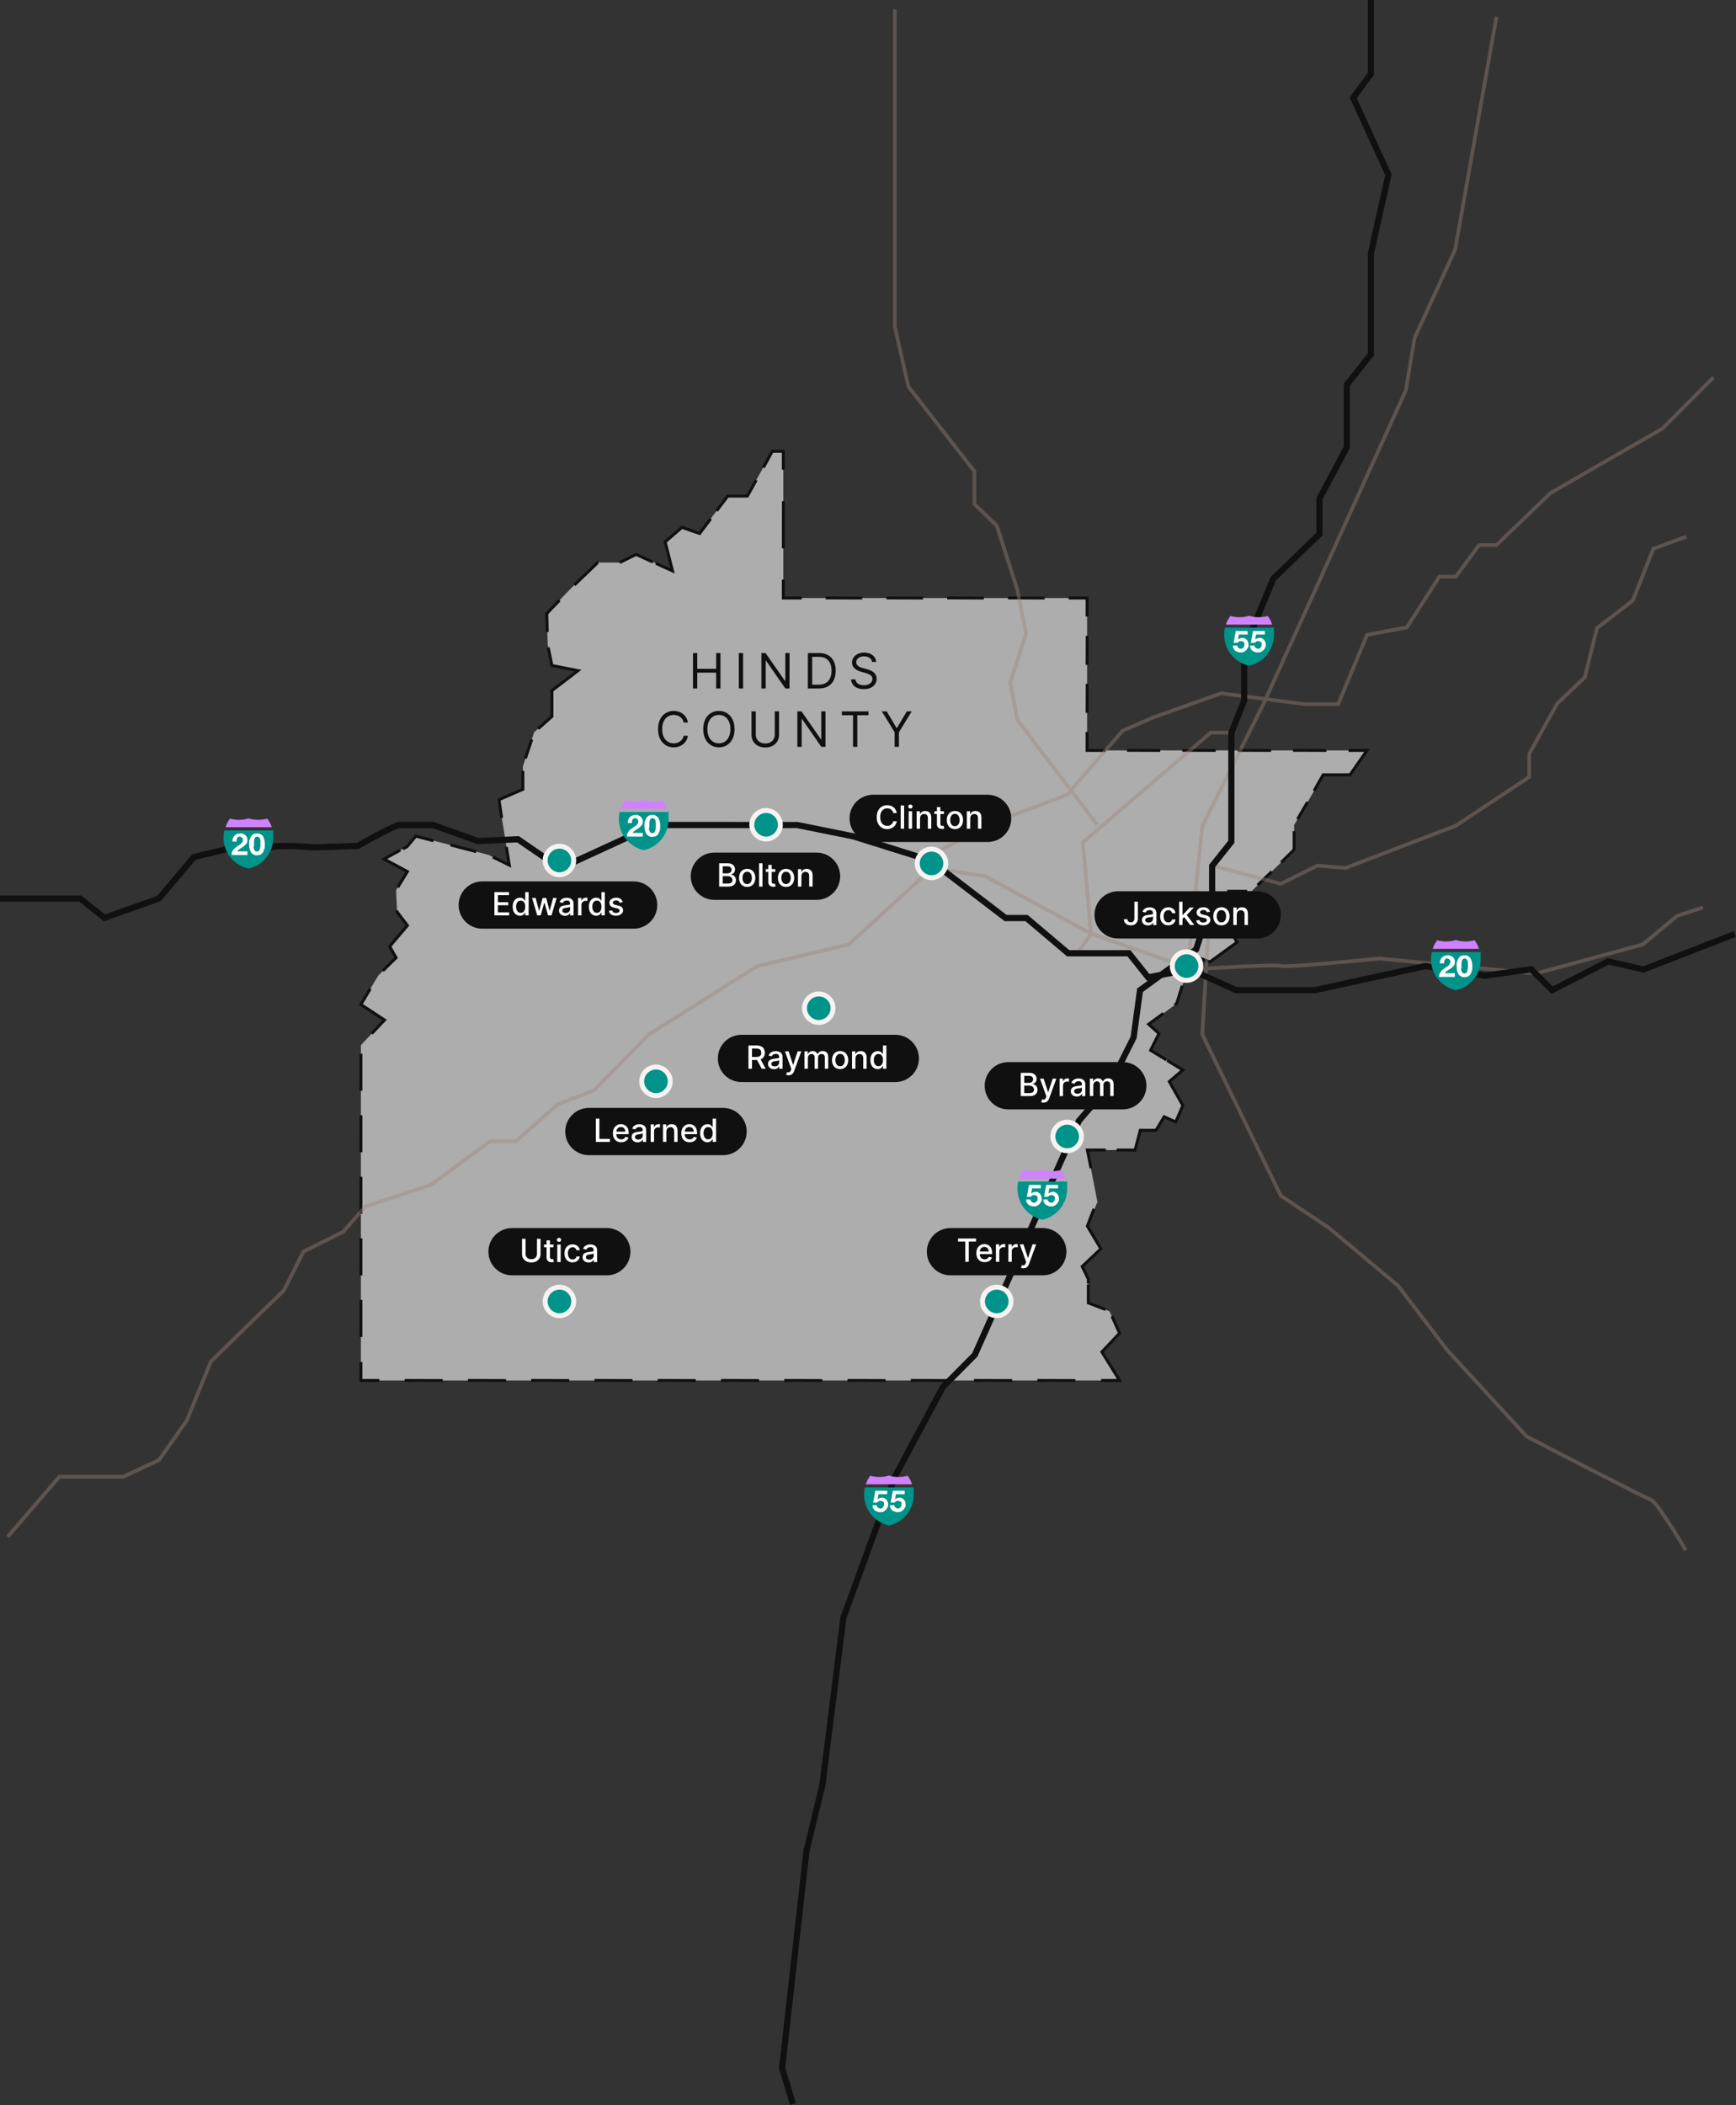 <?xml version="1.0" encoding="UTF-8"?><svg id="Layer_1" xmlns="http://www.w3.org/2000/svg" viewBox="0 0 705.2 855"><rect x="0" y="0" width="705.2" height="855" fill="#333333" stroke="none"/><g id="Layer_3"><polygon points="454.8 560.7 447.6 549.1 454.8 541.5 450.7 532.6 442.1 529.2 442.1 519.5 439.6 514.4 447.2 507.2 441.7 498 445.8 488.2 441.7 467.1 450.7 467.1 461.1 467.1 463.2 459.1 469.6 459.1 472.9 453.6 477.6 455.7 480.5 449 475 439.3 480.5 434.6 467.4 426.6 470.8 419.8 466.6 416 478 407.6 480.5 399.6 486.9 389 491.5 390.7 502.5 382.7 497.4 373.8 499.1 362 508.4 362 525.7 345.1 525.7 335.1 532.5 323.5 537.5 314.7 548.4 314.7 555.3 304.8 544.7 304.8 441.6 304.8 441.6 242.9 318.2 242.9 318.2 183.3 313.7 183.3 303.6 201.5 295.6 201.5 284.2 216.7 277 214.2 270.2 220.1 273.2 231.9 258.4 225.2 251.6 228.5 242.8 228.5 232.2 238.7 222.1 249.2 222.5 261.9 224.2 270.3 234.8 272.4 224.2 280.5 224.2 291 217 297.4 212.4 311.3 212.4 320.6 202.7 324.8 206.9 351.4 198.4 347.2 168.9 339.6 165.5 343.8 156 348.9 165.5 354 160.9 361.6 161.3 370.4 165.5 375.9 158.3 384.4 160.9 389 153.7 396.2 146.6 408 156.2 414.3 146.6 424.5 146.6 426.6 146.6 560.7 450.7 560.7 454.8 560.7" style="fill:#fff; isolation:isolate; opacity:.6; stroke-width:0px;"/><polygon points="455.88 561.3 447.3 561.3 447.3 560.1 453.72 560.1 446.85 549.02 454.09 541.38 451.15 534.85 452.25 534.35 455.51 541.62 448.35 549.18 455.88 561.3" style="fill:#101010; stroke-width:0px;"/><polygon points="448.88 532.46 441.5 529.61 441.5 521.7 442.7 521.7 442.7 528.79 449.32 531.34 448.88 532.46" style="fill:#101010; stroke-width:0px;"/><polygon points="442.7 521.3 441.5 521.3 441.5 519.64 438.87 514.27 446.44 507.1 441.04 498.06 443.84 490.78 444.96 491.22 442.37 497.94 447.96 507.3 440.33 514.53 442.7 519.36 442.7 521.3" style="fill:#101010; stroke-width:0px;"/><polygon points="442.61 474.62 440.97 466.5 449.2 466.5 449.2 467.7 442.43 467.7 443.79 474.38 442.61 474.62" style="fill:#101010; stroke-width:0px;"/><polygon points="461.56 467.7 453.6 467.7 453.6 466.5 460.64 466.5 462.74 458.5 469.26 458.5 472.66 452.83 477.29 454.9 479.83 449.04 474.23 439.17 479.48 434.68 473.79 431.21 474.41 430.19 481.52 434.52 475.77 439.43 481.17 448.96 477.91 456.5 473.14 454.36 469.94 459.7 463.66 459.7 461.56 467.7" style="fill:#101010; stroke-width:0px;"/><polygon points="473.49 431.01 466.62 426.83 470.06 419.94 465.65 415.95 472.25 411.12 472.95 412.08 467.55 416.05 471.54 419.66 468.18 426.38 474.11 429.99 473.49 431.01" style="fill:#101010; stroke-width:0px;"/><polygon points="477.52 408.71 476.8 407.75 477.48 407.24 479.68 400.21 480.82 400.57 478.5 407.97 477.52 408.71" style="fill:#101010; stroke-width:0px;"/><polygon points="483.51 395.71 482.49 395.09 486.65 388.27 491.41 390.03 501.71 382.53 498.28 376.5 499.32 375.9 503.29 382.87 491.59 391.37 487.16 389.73 483.51 395.71" style="fill:#101010; stroke-width:0px;"/><polygon points="498.69 369.48 497.5 369.32 498.58 361.4 506.6 361.4 506.6 362.6 499.62 362.6 498.69 369.48" style="fill:#101010; stroke-width:0px;"/><polygon points="511.28 359.97 510.45 359.1 516.22 353.56 517.05 354.43 511.28 359.97" style="fill:#101010; stroke-width:0px;"/><polygon points="520.82 350.73 519.98 349.87 525.1 344.85 525.1 337.6 526.3 337.6 526.3 345.35 520.82 350.73" style="fill:#101010; stroke-width:0px;"/><polygon points="527.59 333.05 526.56 332.44 530.66 325.45 531.69 326.06 527.59 333.05" style="fill:#101010; stroke-width:0px;"/><polygon points="534.32 321.5 533.28 320.9 537.15 314.1 548.09 314.1 554.15 305.4 547.8 305.4 547.8 304.2 556.45 304.2 548.71 315.3 537.85 315.3 534.32 321.5" style="fill:#101010; stroke-width:0px;"/><path d="m538.85,305.4l-13.6-.05.05-1.15,13.55.05v1.15Zm-22.5,0l-13.6-.05.05-1.15,13.55.05v1.15Zm-22.5,0l-13.6-.05.05-1.15,13.55.05v1.15Zm-22.5,0l-13.6-.05.05-1.15,13.55.05v1.15Z" style="fill:#101010; stroke-width:0px;"/><polygon points="449.1 305.4 441 305.4 441 297.3 442.2 297.3 442.2 304.2 449.1 304.2 449.1 305.4" style="fill:#101010; stroke-width:0px;"/><path d="m442.2,289.55l-1.2-.05.05-11.75,1.15.05v11.75Zm0-19.5l-1.2-.05.05-11.75,1.15.05v11.75Z" style="fill:#101010; stroke-width:0px;"/><polygon points="442.2 250.4 441 250.4 441 243.5 434.1 243.5 434.1 242.3 442.2 242.3 442.2 250.4" style="fill:#101010; stroke-width:0px;"/><path d="m424.35,243.5l-14.9-.05.05-1.15,14.85.05v1.15Zm-24.7,0l-14.9-.05.05-1.15,14.85.05v1.15Zm-24.7,0l-14.9-.05.05-1.15,14.85.05v1.15Zm-24.7,0l-14.9-.05.05-1.15,14.85.05v1.15Z" style="fill:#101010; stroke-width:0px;"/><polygon points="325.7 243.5 317.6 243.5 317.6 235.4 318.8 235.4 318.8 242.3 325.7 242.3 325.7 243.5" style="fill:#101010; stroke-width:0px;"/><polygon points="318.8 222.75 317.6 222.7 317.65 203.55 318.8 203.6 318.8 222.75" style="fill:#101010; stroke-width:0px;"/><polygon points="318.8 190.8 317.6 190.8 317.6 183.9 314.06 183.9 310.63 190.19 309.57 189.61 313.34 182.7 318.8 182.7 318.8 190.8" style="fill:#101010; stroke-width:0px;"/><polygon points="291.58 207.86 290.62 207.14 295.3 200.9 303.25 200.9 306.68 194.71 307.73 195.29 303.95 202.1 295.9 202.1 291.58 207.86" style="fill:#101010; stroke-width:0px;"/><polygon points="274.09 232.96 266.15 229.35 266.65 228.25 272.31 230.83 269.53 219.89 276.87 213.52 283.98 215.99 288.22 210.34 289.18 211.06 284.42 217.41 277.13 214.88 270.87 220.31 274.09 232.96" style="fill:#101010; stroke-width:0px;"/><polygon points="251.97 229.04 251.44 227.96 258.39 224.54 265.45 227.75 264.95 228.85 258.41 225.86 251.97 229.04" style="fill:#101010; stroke-width:0px;"/><polygon points="233.74 238.05 232.91 237.18 242.58 227.9 242.95 227.95 242.95 228.58 243.25 228.9 233.74 238.05" style="fill:#101010; stroke-width:0px;"/><polygon points="221.7 256.72 221.49 248.96 226.87 243.38 227.73 244.22 222.71 249.44 222.9 256.68 221.7 256.72" style="fill:#101010; stroke-width:0px;"/><polygon points="219 296.45 218.2 295.55 223.6 290.73 223.6 280.2 233.38 272.73 223.69 270.81 222.11 263.12 223.29 262.88 224.71 269.79 236.22 272.07 224.8 280.8 224.8 291.27 219 296.45" style="fill:#101010; stroke-width:0px;"/><polygon points="214 308.22 212.86 307.84 215.45 300.16 216.58 300.54 214 308.22" style="fill:#101010; stroke-width:0px;"/><polygon points="203.21 332.29 202.04 324.43 211.8 320.21 211.8 313.1 213 313.1 213 320.99 203.36 325.17 204.39 332.11 203.21 332.29" style="fill:#101010; stroke-width:0px;"/><polygon points="207.68 352.45 199.94 348.64 200.47 347.56 206.12 350.35 205.11 344.1 206.29 343.9 207.68 352.45" style="fill:#101010; stroke-width:0px;"/><polygon points="193.3 346.49 182.85 343.77 183.15 342.61 193.6 345.33 193.3 346.49" style="fill:#101010; stroke-width:0px;"/><polygon points="163.99 345.32 163.41 344.28 165.11 343.33 168.68 338.92 176.25 340.92 175.95 342.08 169.12 340.28 165.79 344.32 163.99 345.32" style="fill:#101010; stroke-width:0px;"/><polygon points="162.11 360.71 161.09 360.09 164.66 354.23 154.74 348.9 162.31 344.77 162.89 345.83 157.26 348.9 166.34 353.77 162.11 360.71" style="fill:#101010; stroke-width:0px;"/><polygon points="155.92 394.73 155.08 393.87 160.15 388.89 157.57 384.33 164.73 375.88 160.73 370.65 160.61 369.9 161.79 369.7 161.87 370.15 166.27 375.92 159.03 384.47 161.65 389.11 155.92 394.73" style="fill:#101010; stroke-width:0px;"/><polygon points="151.44 420.21 150.56 419.39 155.27 414.41 145.79 408.19 149.88 401.29 150.92 401.91 147.41 407.81 157.13 414.19 151.44 420.21" style="fill:#101010; stroke-width:0px;"/><path d="m147.2,543.05l-1.2-.05.05-15.05,1.15.05v15.05Zm0-25l-1.2-.05.05-15.05,1.15.05v15.05Zm0-25l-1.2-.05.05-15.05,1.15.05v15.05Zm0-25l-1.2-.05.05-15.05,1.15.05v15.05Zm0-25l-1.2-.05.05-15.05,1.15.05v15.05Z" style="fill:#101010; stroke-width:0px;"/><polygon points="154.1 561.3 146 561.3 146 553.2 147.2 553.2 147.2 560.1 154.1 560.1 154.1 561.3" style="fill:#101010; stroke-width:0px;"/><path d="m436.85,561.3l-15.5-.05.05-1.15,15.45.05v1.15Zm-25.7,0l-15.5-.05.05-1.15,15.45.05v1.15Zm-25.7,0l-15.5-.05.05-1.15,15.45.05v1.15Zm-25.7,0l-15.5-.05.05-1.15,15.45.05v1.15Zm-25.7,0l-15.5-.05.05-1.15,15.45.05v1.15Zm-25.7,0l-15.5-.05.05-1.15,15.45.05v1.15Zm-25.7,0l-15.5-.05.05-1.15,15.45.05v1.15Zm-25.7,0l-15.5-.05.05-1.15,15.45.05v1.15Zm-25.7,0l-15.5-.05.05-1.15,15.45.05v1.15Zm-25.7,0l-15.5-.05.05-1.15,15.45.05v1.15Zm-25.7,0l-15.5-.05.05-1.15,15.45.05v1.15Z" style="fill:#101010; stroke-width:0px;"/></g><g id="Layer_4"><g style="opacity:.4;"><polygon points="482.65 398.98 481.15 398.82 487.67 335.29 512.53 285.66 570.38 158.28 573.92 137.09 590.38 101.17 607.16 6.67 608.64 6.93 591.82 101.63 591.78 101.71 575.32 137.62 571.78 158.81 513.88 286.31 489.13 335.71 482.65 398.98" style="fill:#9b8478; stroke-width:0px;"/><path d="m684.15,630.08c-5.6-9.51-12.25-19.66-13.68-20.17-2.53-.81-48.65-24.73-50.62-25.75l-.21-.16-32.3-35.1-19.99-26.19-28.04-23.45-19.6-13.06-32.07-65.86v-.2s4.06-69.52,4.06-69.52l28.51,7.56,14.84-7.37,11.34,1,44.66-17.11,29.4-19.53v-9.19l11.53-20.65,11.14-10.65,4.91-19.94,14.64-11.33,8.35-21.12,13.72-5.02.52,1.41-13.08,4.78-8.25,20.88-14.56,11.27-4.89,19.86-11.38,10.87-11.15,20.03v9.61l-30.28,20.1-45.06,17.26-11.26-1-14.96,7.43-27.29-7.24-3.94,67.49,31.72,65.14,19.33,12.89,28.28,23.67,20,26.2,32.17,34.95c13.42,6.96,48.27,24.95,50.27,25.59,2.57.82,11.76,16.15,14.52,20.83l-1.29.76Z" style="fill:#9b8478; stroke-width:0px;"/><path d="m3.67,624.69l-1.14-.98,21.22-24.66h26.08l14.27-6.64,11.14-15.87,9.83-24.07.11-.11,29.61-28.81,7.96-15.81,16.19-8.04,9.04-10.34.19-.06,26.59-8.76,24.1-17.78h10.46l16.89-14.9.13-.05,14.45-5.54,22.32-22.69,44.21-27.87,37.13-8.78,33.92-31.11,22,3.33,43.15,23.37,41.1,14.43c4.09-.27,33.5-2.17,35.93-1.35,1.76.53,25.28-1.58,39.69-3.03h.07s.07,0,.07,0l63.36,6.09,43.21-11.72,13.89-11.59,10.64-3.44.46,1.43-10.36,3.36-13.92,11.61-.16.04-43.63,11.84h-.14s-63.43-6.11-63.43-6.11c-6.47.65-37.82,3.77-40.24,2.96-1.65-.55-22.66.59-35.51,1.44h-.15s-41.55-14.59-41.55-14.59l-43.08-23.34-20.92-3.13-33.68,30.89-37.27,8.82-43.92,27.69-22.35,22.75-14.63,5.61-17.11,15.1h-10.54l-23.9,17.62-.11.04-26.51,8.74-8.96,10.26-16.01,7.96-7.93,15.68-29.59,28.79-9.82,24-11.42,16.26-14.93,6.96h-25.72l-20.78,24.14Z" style="fill:#9b8478; stroke-width:0px;"/><polygon points="379.29 352.99 377.91 352.41 381.22 344.65 407.47 331.83 433.06 322.17 455.54 296.18 468.4 290.61 496.02 280.83 529.9 285.26 543.1 285.25 554.76 257.24 571.04 254.12 584.29 233.45 591.02 233.45 600.42 220.65 607.6 220.65 629.42 199.65 674.94 173.4 695.47 152.77 696.53 153.83 675.78 174.65 630.25 200.9 608.2 222.15 601.18 222.15 591.78 234.95 585.11 234.95 571.96 255.48 555.84 258.56 544.1 286.75 529.8 286.75 496.18 282.37 468.95 292.01 456.46 297.42 433.94 323.43 408.06 333.2 382.38 345.75 379.29 352.99" style="fill:#9b8478; stroke-width:0px;"/><polygon points="437.71 388.43 436.49 387.57 442.43 379.09 439.12 341.78 491.52 296.85 500.2 296.85 500.2 298.35 492.08 298.35 440.68 342.42 443.97 379.51 437.71 388.43" style="fill:#9b8478; stroke-width:0px;"/><polygon points="445.2 335.56 412.6 292.81 409.63 277.25 416.03 257.26 412.56 239.75 404.24 213.91 395.05 205.02 395.05 191.66 368.31 157.33 362.75 132.7 362.75 3.8 364.25 3.8 364.25 132.62 369.69 156.67 396.55 191.14 396.55 204.38 405.56 213.09 414.01 239.37 417.57 257.34 417.51 257.53 411.17 277.35 414 292.19 446.4 334.65 445.2 335.56" style="fill:#9b8478; stroke-width:0px;"/></g></g><g id="Layer_2"><path d="m630.26,403.73l-8.71-8.71-18.47,2.54-7.99-1.33-16.06-2.56-44.8,9.78h-32.3l-18.78-8.45-17.25,3.37-7.9-9.92h-24.55l-16.9-14.3h-8.46l-.34-.26-30.42-23.27-31.03-9.71-22.61-4.56h-57.6l-32.64,15.02-11.06-.74-12.34-8.46-16.13.69-18.23-6.51h-13.48c-1.24.15-9.26,4.36-16.28,8.34l-.27.15-17.98.61h-.08c-5.41-.5-14.83-.96-17.03-.09-3.33,1.31-13.42.31-15.38.1l-15.69,3.75-14.25,16.85-23.07,8.14-10-7.96H0v-2.5h33.04l9.6,7.64,21.13-7.46,14.35-16.95,16.91-4.05.22.02c4.58.51,12.2.95,14.4.08,3.42-1.35,16.27-.25,18.09-.09l17.21-.59c4.74-2.68,15.27-8.51,17.25-8.51h13.92l18.17,6.49,16.47-.71,12.46,8.54,9.74.66,32.56-14.98,58.52.02,22.93,4.63,31.51,9.87.18.13,30.26,23.14h8.54l16.9,14.3h24.84l7.7,9.68,16.54-3.23,19.02,8.55h31.5l45-9.82,16.53,2.64,7.62,1.27,19.33-2.66,8.29,8.29,22.4-11.49,14.37,3.32,36.74-14.26.9,2.33-37.46,14.54-14.23-3.28-23.2,11.91Z" style="fill:#101010; stroke-width:0px;"/><polygon points="320.9 854.96 316.43 840.12 316.46 839.86 326.39 751.51 332.87 724.67 341.38 656.8 362.4 599.21 381.98 562.65 382.11 562.52 394.95 549.58 437.23 454.52 437.36 454.38 449.65 440.2 459.29 421.02 461.93 401.5 484.83 384.83 491.15 365.2 491.15 351.26 498.95 341.46 498.95 297.36 504.15 284.36 504.15 263.55 516.14 234.38 534.75 216.37 534.75 202.19 545.85 181.39 545.85 155.87 555.65 143.47 555.65 102.76 555.68 102.63 562.69 71.14 548.26 39.55 555.65 29.59 555.65 0 558.15 0 558.15 30.41 551.14 39.85 565.31 70.86 565.22 71.27 558.15 103.04 558.15 144.33 548.35 156.73 548.35 182.01 537.25 202.81 537.25 217.43 518.26 235.82 506.65 264.05 506.65 284.84 501.45 297.84 501.45 342.34 493.65 352.14 493.65 365.6 493.59 365.78 486.97 386.37 464.27 402.9 461.71 421.77 451.64 441.72 439.37 455.88 397.05 551.02 384.02 564.15 364.64 600.31 343.82 657.4 335.31 725.19 328.83 752.02 318.97 839.88 323.3 854.24 320.9 854.96" style="fill:#101010; stroke-width:0px;"/></g><circle cx="227.1" cy="349.5" r="5.8" style="fill:#00938a; stroke-width:0px;"/><path d="m227.25,344.7c2.7,0,4.8,2.2,4.8,4.8s-2.2,4.8-4.8,4.8-4.8-2.2-4.8-4.8,2.2-4.8,4.8-4.8m0-2c-3.8,0-6.8,3.1-6.8,6.8s3.1,6.8,6.8,6.8,6.8-3.1,6.8-6.8-3.1-6.8-6.8-6.8h0Z" style="fill:#f7f3f1; stroke-width:0px;"/><circle cx="311.2" cy="335" r="5.8" style="fill:#00938a; stroke-width:0px;"/><path d="m311.2,330.2c2.7,0,4.8,2.2,4.8,4.8s-2.2,4.8-4.8,4.8-4.8-2.2-4.8-4.8,2.2-4.8,4.8-4.8m0-2c-3.8,0-6.8,3.1-6.8,6.8s3.1,6.8,6.8,6.8,6.8-3.1,6.8-6.8-3.1-6.8-6.8-6.8h0Z" style="fill:#f7f3f1; stroke-width:0px;"/><path d="m378.4,356.6c-3.2,0-5.8-2.6-5.8-5.8s2.6-5.8,5.8-5.8,5.8,2.6,5.8,5.8-2.6,5.8-5.8,5.8Z" style="fill:#00938a; stroke-width:0px;"/><path d="m378.4,345.9c2.7,0,4.8,2.2,4.8,4.8s-2.2,4.8-4.8,4.8-4.8-2.2-4.8-4.8,2.2-4.8,4.8-4.8m0-2c-3.8,0-6.8,3.1-6.8,6.8s3.1,6.8,6.8,6.8,6.8-3.1,6.8-6.8-3.1-6.8-6.8-6.8h0Z" style="fill:#f7f3f1; stroke-width:0px;"/><path d="m482,398.3c-3.2,0-5.8-2.6-5.8-5.8s2.6-5.8,5.8-5.8,5.8,2.6,5.8,5.8-2.6,5.8-5.8,5.8Z" style="fill:#00938a; stroke-width:0px;"/><path d="m482,387.6c2.7,0,4.8,2.2,4.8,4.8s-2.2,4.8-4.8,4.8-4.8-2.2-4.8-4.8,2.2-4.8,4.8-4.8m0-2c-3.8,0-6.8,3.1-6.8,6.8s3.1,6.8,6.8,6.8,6.8-3.1,6.8-6.8-3.1-6.8-6.8-6.8h0Z" style="fill:#f7f3f1; stroke-width:0px;"/><circle cx="332.6" cy="409.6" r="5.8" style="fill:#00938a; stroke-width:0px;"/><circle cx="266.47" cy="439.2" r="5.8" style="fill:#00938a; stroke-width:0px;"/><path d="m332.6,404.7c2.7,0,4.8,2.2,4.8,4.8s-2.2,4.8-4.8,4.8-4.8-2.2-4.8-4.8,2.2-4.8,4.8-4.8m0-2c-3.8,0-6.8,3.1-6.8,6.8s3.1,6.8,6.8,6.8,6.8-3.1,6.8-6.8-3.1-6.8-6.8-6.8h0Z" style="fill:#f7f3f1; stroke-width:0px;"/><path d="m433.5,467.5c-3.2,0-5.8-2.6-5.8-5.8s2.6-5.8,5.8-5.8,5.8,2.6,5.8,5.8-2.6,5.8-5.8,5.8Z" style="fill:#00938a; stroke-width:0px;"/><path d="m433.5,456.8c2.7,0,4.8,2.2,4.8,4.8s-2.2,4.8-4.8,4.8-4.8-2.2-4.8-4.8,2.2-4.8,4.8-4.8m0-2c-3.8,0-6.8,3.1-6.8,6.8s3.1,6.8,6.8,6.8,6.8-3.1,6.8-6.8-3.1-6.8-6.8-6.8h0Z" style="fill:#f7f3f1; stroke-width:0px;"/><path d="m404.9,534.5c-3.2,0-5.8-2.6-5.8-5.8s2.6-5.8,5.8-5.8,5.8,2.6,5.8,5.8-2.6,5.8-5.8,5.8Z" style="fill:#00938a; stroke-width:0px;"/><path d="m227.25,534.5c-3.2,0-5.8-2.6-5.8-5.8s2.6-5.8,5.8-5.8,5.8,2.6,5.8,5.8-2.6,5.8-5.8,5.8Z" style="fill:#00938a; stroke-width:0px;"/><path d="m404.9,523.8c2.7,0,4.8,2.2,4.8,4.8s-2.2,4.8-4.8,4.8-4.8-2.2-4.8-4.8,2.2-4.8,4.8-4.8m0-2c-3.8,0-6.8,3.1-6.8,6.8s3.1,6.8,6.8,6.8,6.8-3.1,6.8-6.8-3.1-6.8-6.8-6.8h0Z" style="fill:#f7f3f1; stroke-width:0px;"/><path d="m227.25,523.8c2.7,0,4.8,2.2,4.8,4.8s-2.2,4.8-4.8,4.8-4.8-2.2-4.8-4.8,2.2-4.8,4.8-4.8m0-2c-3.8,0-6.8,3.1-6.8,6.8s3.1,6.8,6.8,6.8,6.8-3.1,6.8-6.8-3.1-6.8-6.8-6.8h0Z" style="fill:#f7f3f1; stroke-width:0px;"/><g id="Interstate_Signs"><path d="m251.7,329.8c-.2.9-.3,1.9-.3,2.9,0,6.2,4.3,11.3,10.1,12.6,5.8-1.2,10.1-6.4,10.1-12.6s-.1-2-.3-2.9h-19.6Z" style="fill:#00938a; stroke-width:0px;"/><path d="m255.2,333.1c.1-.4.3-.8.6-1.1.3-.3.6-.6,1-.7.4-.2.9-.3,1.4-.3s.8,0,1.1.2c.4.1.7.3.9.5.3.2.5.5.7.9.2.3.2.7.2,1.1s0,.8-.2,1.1c-.1.3-.3.6-.6.8-.2.2-.5.5-.8.7s-.6.4-.9.6-.6.4-.9.6-.5.5-.7.8h4.1v1.5h-6.4c0-.5,0-.9.2-1.3.1-.4.3-.7.6-1,.2-.3.5-.6.9-.8.3-.2.7-.5,1.1-.8.2-.1.4-.3.6-.4s.4-.3.6-.5.3-.4.4-.6.2-.4.2-.7c0-.4-.1-.7-.4-1-.2-.2-.6-.4-.9-.4s-.5,0-.7.2c-.2.1-.3.3-.4.5s-.2.4-.2.6v.7h-1.7c0-.5,0-1,.2-1.4v.2Z" style="fill:#fff; stroke-width:0px;"/><path d="m262.1,333.3c.2-.6.4-1,.7-1.4.3-.3.6-.6,1-.7s.8-.2,1.2-.2.8,0,1.2.2.7.4,1,.7c.3.3.5.8.7,1.4s.3,1.3.3,2.1,0,1.6-.3,2.2c-.2.6-.4,1-.7,1.4-.3.3-.6.6-1,.7s-.8.2-1.2.2-.8,0-1.2-.2-.7-.4-1-.7c-.3-.3-.5-.8-.7-1.4s-.3-1.3-.3-2.2,0-1.6.3-2.1Zm1.5,3c0,.4,0,.7.2,1,0,.3.2.6.4.8s.5.3.8.3.6-.1.8-.3.3-.5.4-.8c0-.3.1-.7.2-1v-2.1c0-.2,0-.4-.1-.7,0-.2-.1-.4-.2-.6s-.2-.3-.4-.4c-.2-.1-.4-.2-.6-.2s-.4,0-.6.2c-.2.1-.3.2-.4.4-.1.2-.2.4-.2.6s0,.4-.1.7v2.1h-.2Z" style="fill:#fff; stroke-width:0px;"/><path d="m271,328.5c-.4-1.3-1-2.4-1.8-3.5-1.2.3-2.4.5-3.7.5s-2.7-.2-3.9-.6c-1.2.4-2.6.6-3.9.6s-2.5-.2-3.7-.5c-.8,1.1-1.4,2.2-1.8,3.5h18.9-.1Z" style="fill:#d081fd; stroke-width:0px;"/><path d="m581.6,386.7c-.2.9-.3,1.9-.3,2.9,0,6.2,4.3,11.3,10.1,12.6,5.8-1.2,10.1-6.4,10.1-12.6s-.1-2-.3-2.9h-19.6Z" style="fill:#00938a; stroke-width:0px;"/><path d="m585.1,390.1c.1-.4.3-.8.6-1.1.3-.3.6-.6,1-.7.4-.2.9-.3,1.4-.3s.8,0,1.1.2c.4.1.7.3.9.5.3.2.5.5.7.9.2.3.2.7.2,1.1s0,.8-.2,1.1c-.1.3-.3.6-.6.8-.2.2-.5.5-.8.7s-.6.4-.9.6c-.3.2-.6.4-.9.6-.3.2-.5.5-.7.8h4.1v1.5h-6.4c0-.5,0-.9.2-1.3.1-.4.3-.7.6-1,.2-.3.5-.6.9-.8.3-.2.7-.5,1.1-.8.2-.1.4-.3.6-.4.2-.1.4-.3.6-.5.2-.2.3-.4.4-.6.1-.2.2-.4.2-.7,0-.4-.1-.7-.4-1-.2-.2-.6-.4-.9-.4s-.5,0-.7.2c-.2.1-.3.3-.4.5-.1.2-.2.4-.2.6v.7h-1.7c0-.5,0-1,.2-1.4v.2Z" style="fill:#fff; stroke-width:0px;"/><path d="m592,390.3c.2-.6.4-1,.7-1.4.3-.3.6-.6,1-.7s.8-.2,1.2-.2.8,0,1.2.2.7.4,1,.7c.3.3.5.8.7,1.4s.3,1.3.3,2.1,0,1.6-.3,2.2c-.2.6-.4,1-.7,1.4-.3.3-.6.6-1,.7s-.8.2-1.2.2-.8,0-1.2-.2-.7-.4-1-.7c-.3-.3-.5-.8-.7-1.4s-.3-1.3-.3-2.2,0-1.6.3-2.1Zm1.5,3c0,.4,0,.7.2,1,0,.3.2.6.4.8.2.2.5.3.8.3s.6-.1.8-.3c.2-.2.3-.5.4-.8,0-.3.1-.7.2-1v-2.1c0-.2,0-.4-.1-.7,0-.2-.1-.4-.2-.6-.1-.2-.2-.3-.4-.4s-.4-.2-.6-.2-.4,0-.6.2c-.2.1-.3.2-.4.4-.1.2-.2.4-.2.6s0,.4-.1.7v2.1h-.2Z" style="fill:#fff; stroke-width:0px;"/><path d="m600.8,385.4c-.4-1.3-1-2.4-1.8-3.5-1.2.3-2.4.5-3.7.5s-2.7-.2-3.9-.6c-1.2.4-2.6.6-3.9.6s-2.5-.2-3.7-.5c-.8,1.1-1.4,2.2-1.8,3.5h18.9-.1Z" style="fill:#d081fd; stroke-width:0px;"/><path d="m91.1,337.3c-.2.9-.3,1.9-.3,2.9,0,6.2,4.3,11.3,10.1,12.6,5.8-1.2,10.1-6.4,10.1-12.6s-.1-2-.3-2.9c0,0-19.6,0-19.6,0Z" style="fill:#00938a; stroke-width:0px;"/><path d="m94.6,340.6c.1-.4.3-.8.6-1.1.3-.3.6-.6,1-.7.4-.2.9-.3,1.4-.3s.8,0,1.1.2c.4.1.7.3.9.5.3.2.5.5.7.9.2.3.2.7.2,1.1s0,.8-.2,1.1c-.1.3-.3.6-.6.8-.2.2-.5.5-.8.7s-.6.4-.9.6-.6.4-.9.6-.5.5-.7.8h4.1v1.5h-6.4c0-.5,0-.9.2-1.3.1-.4.3-.7.6-1,.2-.3.5-.6.9-.8.3-.2.7-.5,1.1-.8.2-.1.4-.3.6-.4s.4-.3.6-.5.3-.4.4-.6.2-.4.2-.7c0-.4-.1-.7-.4-1-.2-.2-.6-.4-.9-.4s-.5,0-.7.2c-.2.1-.3.3-.4.5s-.2.4-.2.6v.7h-1.7c0-.5,0-1,.2-1.4v.2Z" style="fill:#fff; stroke-width:0px;"/><path d="m101.5,340.8c.2-.6.4-1,.7-1.4.3-.3.6-.6,1-.7s.8-.2,1.2-.2.8,0,1.2.2.7.4,1,.7c.3.3.5.8.7,1.4s.3,1.3.3,2.1,0,1.6-.3,2.2c-.2.6-.4,1-.7,1.4-.3.3-.6.6-1,.7s-.8.2-1.2.2-.8,0-1.2-.2-.7-.4-1-.7c-.3-.3-.5-.8-.7-1.4s-.3-1.3-.3-2.2,0-1.6.3-2.1Zm1.5,3c0,.4,0,.7.2,1,0,.3.2.6.4.8.2.2.5.3.8.3s.6-.1.8-.3c.2-.2.3-.5.4-.8,0-.3.1-.7.2-1v-2.1c0-.2,0-.4-.1-.7,0-.2-.1-.4-.2-.6s-.2-.3-.4-.4c-.2-.1-.4-.2-.6-.2s-.4,0-.6.2c-.2.1-.3.2-.4.4-.1.2-.2.4-.2.6s0,.4-.1.7v2.1h-.2Z" style="fill:#fff; stroke-width:0px;"/><path d="m110.4,336c-.4-1.3-1-2.4-1.8-3.5-1.2.3-2.4.5-3.7.5s-2.7-.2-3.9-.6c-1.2.4-2.6.6-3.9.6s-2.5-.2-3.7-.5c-.8,1.1-1.4,2.2-1.8,3.5h18.9-.1Z" style="fill:#d081fd; stroke-width:0px;"/><path d="m413.6,479.9c-.2.9-.3,1.9-.3,2.9,0,6.2,4.3,11.3,10.1,12.6,5.8-1.2,10.1-6.4,10.1-12.6s-.1-2-.3-2.9h-19.6Z" style="fill:#00938a; stroke-width:0px;"/><path d="m419.2,482.8l-.3,2h0c.2-.2.5-.4.8-.5s.6-.2.9-.2.8,0,1.1.2c.3.2.6.4.8.6.2.3.4.6.5.9.1.4.2.7.2,1.1s0,.9-.3,1.2c-.2.4-.4.7-.7,1-.3.3-.6.5-1,.7s-.8.2-1.2.2-.8,0-1.2-.2c-.4-.1-.7-.3-1-.5s-.5-.5-.7-.9c-.2-.3-.3-.7-.3-1.2h1.8c0,.4.2.7.4.9.3.2.6.4,1,.4s.4,0,.6-.1c.2,0,.3-.2.5-.4.1-.2.2-.3.3-.5,0-.2.1-.4.1-.6v-.6c0-.2-.2-.4-.3-.5-.1-.1-.3-.3-.5-.3s-.4-.1-.6-.1-.6,0-.8.2c-.2.1-.4.3-.6.5h-1.6l.9-4.8h4.8v1.4h-3.6v.1Z" style="fill:#fff; stroke-width:0px;"/><path d="m426.2,482.8l-.3,2h0c.2-.2.5-.4.8-.5s.6-.2.9-.2.8,0,1.1.2c.3.2.6.4.8.6.2.3.4.6.5.9.1.4.2.7.2,1.1s0,.9-.3,1.2c-.2.4-.4.7-.7,1-.3.3-.6.5-1,.7s-.8.2-1.2.2-.8,0-1.2-.2c-.4-.1-.7-.3-1-.5s-.5-.5-.7-.9c-.2-.3-.3-.7-.3-1.2h1.8c0,.4.2.7.4.9.3.2.6.4,1,.4s.4,0,.6-.1c.2,0,.3-.2.5-.4.1-.2.2-.3.3-.5,0-.2.1-.4.1-.6v-.6c0-.2-.2-.4-.3-.5-.1-.1-.3-.3-.5-.3s-.4-.1-.6-.1-.6,0-.8.2c-.2.1-.4.3-.6.5h-1.6l.9-4.8h4.8v1.4h-3.6v.1Z" style="fill:#fff; stroke-width:0px;"/><path d="m432.8,478.7c-.4-1.3-1-2.4-1.8-3.5-1.2.3-2.4.5-3.7.5s-2.7-.2-3.9-.6c-1.2.4-2.6.6-3.9.6s-2.5-.2-3.7-.5c-.8,1.1-1.4,2.2-1.8,3.5h18.9-.1Z" style="fill:#d081fd; stroke-width:0px;"/><path d="m351.3,604.1c-.2.9-.3,1.9-.3,2.9,0,6.2,4.3,11.3,10.1,12.6,5.8-1.2,10.1-6.4,10.1-12.6s-.1-2-.3-2.9h-19.6Z" style="fill:#00938a; stroke-width:0px;"/><path d="m356.8,607l-.3,2h0c.2-.2.5-.4.8-.5s.6-.2.9-.2.8,0,1.1.2c.3.2.6.4.8.6.2.3.4.6.5.9.1.4.2.7.2,1.1s0,.9-.3,1.2c-.2.4-.4.7-.7,1-.3.3-.6.5-1,.7s-.8.2-1.2.2-.8,0-1.2-.2c-.4-.1-.7-.3-1-.5s-.5-.5-.7-.9c-.2-.3-.3-.7-.3-1.2h1.8c0,.4.2.7.4.9.3.2.6.4,1,.4s.4,0,.6-.1c.2,0,.3-.2.5-.4.1-.2.2-.3.3-.5,0-.2.1-.4.1-.6v-.6c0-.2-.2-.4-.3-.5-.1-.1-.3-.3-.5-.3s-.4-.1-.6-.1-.6,0-.8.2c-.2.1-.4.3-.6.5h-1.6l.9-4.8h4.8v1.4h-3.6v.1Z" style="fill:#fff; stroke-width:0px;"/><path d="m363.9,607l-.3,2h0c.2-.2.5-.4.8-.5s.6-.2.9-.2.8,0,1.1.2c.3.2.6.4.8.6.2.3.4.6.5.9.1.4.2.7.2,1.1s0,.9-.3,1.2c-.2.4-.4.7-.7,1-.3.3-.6.5-1,.7s-.8.2-1.2.2-.8,0-1.2-.2c-.4-.1-.7-.3-1-.5s-.5-.5-.7-.9c-.2-.3-.3-.7-.3-1.2h1.8c0,.4.2.7.4.9.3.2.6.4,1,.4s.4,0,.6-.1c.2,0,.3-.2.5-.4.1-.2.2-.3.3-.5,0-.2.1-.4.1-.6v-.6c0-.2-.2-.4-.3-.5-.1-.1-.3-.3-.5-.3s-.4-.1-.6-.1-.6,0-.8.2c-.2.1-.4.3-.6.5h-1.6l.9-4.8h4.8v1.4h-3.6v.1Z" style="fill:#fff; stroke-width:0px;"/><path d="m370.5,602.9c-.4-1.3-1-2.4-1.8-3.5-1.2.3-2.4.5-3.7.5s-2.7-.2-3.9-.6c-1.2.4-2.6.6-3.9.6s-2.5-.2-3.7-.5c-.8,1.1-1.4,2.2-1.8,3.5h18.9-.1Z" style="fill:#d081fd; stroke-width:0px;"/><path d="m497.6,254.9c-.2.9-.3,1.9-.3,2.9,0,6.2,4.3,11.3,10.1,12.6,5.8-1.2,10.1-6.4,10.1-12.6s-.1-2-.3-2.9h-19.6Z" style="fill:#00938a; stroke-width:0px;"/><path d="m503.2,257.8l-.3,2h0c.2-.2.5-.4.8-.5s.6-.2.9-.2.8,0,1.1.2c.3.2.6.4.8.6.2.3.4.6.5.9.1.4.2.7.2,1.1s0,.9-.3,1.2c-.2.4-.4.7-.7,1-.3.3-.6.5-1,.7s-.8.2-1.2.2-.8,0-1.2-.2c-.4-.1-.7-.3-1-.5s-.5-.5-.7-.9c-.2-.3-.3-.7-.3-1.2h1.8c0,.4.2.7.4.9.3.2.6.4,1,.4s.4,0,.6-.1c.2,0,.3-.2.5-.4.1-.2.2-.3.3-.5,0-.2.1-.4.1-.6v-.6c0-.2-.2-.4-.3-.5-.1-.1-.3-.3-.5-.3s-.4-.1-.6-.1-.6,0-.8.2c-.2.1-.4.3-.6.5h-1.6l.9-4.8h4.8v1.4h-3.6v.1Z" style="fill:#fff; stroke-width:0px;"/><path d="m510.2,257.8l-.3,2h0c.2-.2.5-.4.8-.5s.6-.2.9-.2.8,0,1.1.2.6.4.8.6c.2.3.4.6.5.9.1.4.2.7.2,1.1s0,.9-.3,1.2c-.2.4-.4.7-.7,1s-.6.5-1,.7c-.4.2-.8.2-1.2.2s-.8,0-1.2-.2c-.4-.1-.7-.3-1-.5s-.5-.5-.7-.9c-.2-.3-.3-.7-.3-1.2h1.8c0,.4.2.7.4.9.3.2.6.4,1,.4s.4,0,.6-.1c.2,0,.3-.2.5-.4.1-.2.2-.3.3-.5,0-.2.1-.4.1-.6v-.6c0-.2-.2-.4-.3-.5s-.3-.3-.5-.3-.4-.1-.6-.1-.6,0-.8.2c-.2.1-.4.3-.6.5h-1.6l.9-4.8h4.8v1.4h-3.6v.1Z" style="fill:#fff; stroke-width:0px;"/><path d="m516.8,253.7c-.4-1.3-1-2.4-1.8-3.5-1.2.3-2.4.5-3.7.5s-2.7-.2-3.9-.6c-1.2.4-2.6.6-3.9.6s-2.5-.2-3.7-.5c-.8,1.1-1.4,2.2-1.8,3.5h18.9-.1Z" style="fill:#d081fd; stroke-width:0px;"/></g><path d="m454.2,362h56.5c5.3,0,9.6,4.3,9.6,9.6h0c0,5.3-4.3,9.6-9.6,9.6h-56.5c-5.3,0-9.6-4.3-9.6-9.6h0c0-5.3,4.3-9.6,9.6-9.6Z" style="fill:#101010; stroke-width:0px;"/><g style="isolation:isolate;"><g style="isolation:isolate;"><path d="m460.81,366.25h1.42v6.7c0,.61-.12,1.12-.36,1.56-.24.43-.57.76-1,.99s-.94.34-1.51.34c-.53,0-1.01-.1-1.43-.29-.42-.19-.76-.48-1-.85-.24-.37-.37-.82-.37-1.35h1.42c0,.26.06.49.18.68.12.19.29.34.5.45.21.11.46.16.74.16.3,0,.56-.06.77-.19.21-.13.37-.32.48-.57.11-.25.17-.55.17-.91v-6.7Z" style="fill:#fff; stroke-width:0px;"/><path d="m466.27,375.86c-.45,0-.86-.08-1.22-.25-.36-.17-.65-.41-.86-.73s-.32-.71-.32-1.18c0-.4.08-.73.23-.99.15-.26.36-.46.62-.61.26-.15.55-.26.88-.34s.65-.13.99-.17c.42-.05.77-.09,1.03-.12s.46-.08.58-.16c.12-.07.18-.19.18-.36v-.03c0-.4-.11-.71-.34-.94-.23-.22-.56-.33-1.01-.33s-.83.1-1.1.31c-.27.2-.45.43-.55.68l-1.3-.3c.15-.43.38-.78.68-1.04.3-.27.64-.46,1.03-.58.39-.12.79-.18,1.22-.18.28,0,.58.03.9.1.32.07.62.19.9.36.28.18.51.43.69.75.18.33.27.75.27,1.26v4.71h-1.35v-.97h-.05c-.09.18-.22.35-.4.53-.18.17-.41.32-.69.43-.28.11-.62.17-1.01.17Zm.3-1.11c.38,0,.71-.08.98-.23.27-.15.48-.35.62-.59.14-.24.21-.51.21-.79v-.91s-.14.09-.28.14c-.14.04-.3.08-.48.11-.18.03-.35.06-.52.08-.17.02-.31.04-.42.06-.27.03-.51.09-.73.17s-.4.19-.53.34-.2.35-.2.59c0,.34.13.6.38.77.25.17.57.26.96.26Z" style="fill:#fff; stroke-width:0px;"/><path d="m474.59,375.84c-.69,0-1.28-.16-1.77-.47s-.87-.74-1.14-1.29-.4-1.18-.4-1.89.14-1.36.41-1.91c.27-.55.65-.98,1.15-1.29.49-.31,1.07-.47,1.74-.47.54,0,1.02.1,1.44.3.42.2.76.48,1.02.83.26.36.41.77.46,1.25h-1.34c-.07-.33-.24-.62-.5-.86-.26-.24-.62-.36-1.06-.36-.38,0-.72.1-1.01.3-.29.2-.51.49-.67.86-.16.37-.24.81-.24,1.31s.08.96.24,1.34c.16.38.38.67.67.87s.63.31,1.02.31c.26,0,.5-.05.71-.15.21-.1.39-.24.54-.42s.25-.4.31-.66h1.34c-.05.46-.2.87-.45,1.23-.25.36-.58.64-1,.85s-.91.31-1.47.31Z" style="fill:#fff; stroke-width:0px;"/><path d="m478.98,375.7v-9.45h1.38v9.45h-1.38Zm1.27-2.41v-1.68s.23,0,.23,0l2.83-3h1.65l-3.22,3.42h-.22l-1.27,1.27Zm3.21,2.41l-2.54-3.37.95-.96,3.28,4.33h-1.69Z" style="fill:#fff; stroke-width:0px;"/><path d="m491.53,370.34l-1.25.22c-.05-.16-.13-.31-.25-.46-.11-.15-.26-.26-.46-.36-.19-.09-.43-.14-.72-.14-.39,0-.72.09-.98.26s-.39.4-.39.67c0,.24.09.43.26.57.17.14.46.26.85.36l1.13.26c.65.15,1.14.38,1.46.7.32.31.48.72.48,1.22,0,.42-.12.8-.37,1.13-.25.33-.58.59-1.02.78s-.94.28-1.51.28c-.79,0-1.44-.17-1.94-.51-.5-.34-.81-.82-.92-1.45l1.33-.2c.08.35.25.61.51.79.26.18.6.27,1.01.27.45,0,.81-.09,1.08-.28.27-.19.41-.42.41-.7,0-.22-.08-.41-.25-.56-.16-.15-.42-.26-.75-.34l-1.2-.26c-.66-.15-1.15-.39-1.47-.72-.32-.33-.47-.75-.47-1.25,0-.42.12-.78.35-1.1.23-.31.56-.56.97-.74.41-.18.88-.27,1.42-.27.77,0,1.37.17,1.81.5.44.33.73.77.87,1.33Z" style="fill:#fff; stroke-width:0px;"/><path d="m496.17,375.84c-.66,0-1.24-.15-1.74-.46-.5-.3-.88-.73-1.15-1.28-.27-.55-.41-1.19-.41-1.92s.14-1.38.41-1.93c.27-.55.66-.98,1.15-1.28.5-.3,1.08-.46,1.74-.46s1.25.15,1.74.46c.5.3.88.73,1.15,1.28.27.55.41,1.19.41,1.93s-.14,1.37-.41,1.92c-.27.55-.66.97-1.15,1.28-.5.3-1.08.46-1.74.46Zm0-1.16c.43,0,.79-.11,1.07-.34s.49-.53.63-.91.21-.8.21-1.25-.07-.87-.21-1.25-.35-.69-.63-.92c-.28-.23-.64-.35-1.07-.35s-.79.12-1.08.35c-.28.23-.5.54-.63.92-.14.38-.21.8-.21,1.25s.07.87.21,1.25c.14.38.35.68.63.91.29.23.64.34,1.08.34Z" style="fill:#fff; stroke-width:0px;"/><path d="m502.39,371.49v4.21h-1.38v-7.09h1.33v1.15h.09c.16-.38.42-.68.77-.91s.79-.34,1.32-.34c.48,0,.91.1,1.27.3.36.2.65.5.85.9.2.4.3.89.3,1.47v4.51h-1.38v-4.34c0-.51-.13-.92-.4-1.21-.27-.29-.64-.44-1.1-.44-.32,0-.6.07-.85.21-.25.14-.44.34-.59.61-.14.27-.21.59-.21.96Z" style="fill:#fff; stroke-width:0px;"/></g></g><path d="m409.6,431.4h46.5c5.3,0,9.6,4.3,9.6,9.6h0c0,5.3-4.3,9.6-9.6,9.6h-46.5c-5.3,0-9.6-4.3-9.6-9.6h0c0-5.3,4.3-9.6,9.6-9.6Z" style="fill:#101010; stroke-width:0px;"/><g style="isolation:isolate;"><g style="isolation:isolate;"><path d="m414.64,445.2v-9.45h3.46c.67,0,1.23.11,1.67.33.44.22.77.52.99.89.22.37.33.79.33,1.26,0,.39-.07.73-.22,1-.14.27-.34.48-.58.65-.24.16-.51.28-.8.35v.09c.31.01.62.12.92.3.3.19.55.45.75.79.2.34.29.76.29,1.25s-.11.92-.34,1.3-.58.69-1.05.91c-.47.22-1.07.33-1.8.33h-3.62Zm1.43-5.36h1.91c.32,0,.61-.06.87-.18s.46-.3.61-.52c.15-.22.23-.49.23-.79,0-.39-.14-.72-.41-.98-.27-.26-.69-.4-1.26-.4h-1.95v2.88Zm0,4.14h2.06c.68,0,1.17-.13,1.47-.4.3-.26.44-.6.44-.99,0-.3-.08-.57-.23-.82-.15-.25-.37-.45-.64-.6s-.61-.22-.99-.22h-2.11v3.03Z" style="fill:#fff; stroke-width:0px;"/><path d="m423.9,447.84c-.21,0-.39-.02-.56-.05-.17-.03-.3-.07-.38-.1l.33-1.13c.38.1.7.11.95.03.26-.09.47-.36.65-.82l.17-.47-2.59-7.18h1.48l1.8,5.5h.07l1.8-5.5h1.49s-2.93,8.04-2.93,8.04c-.14.37-.31.68-.52.93-.21.25-.46.44-.75.57-.29.13-.62.19-1.01.19Z" style="fill:#fff; stroke-width:0px;"/></g><g style="isolation:isolate;"><path d="m430.43,445.2v-7.09h1.33v1.13h.07c.13-.38.36-.68.69-.9.33-.22.7-.33,1.12-.33.09,0,.19,0,.31,0,.12,0,.21.01.28.02v1.32c-.05-.01-.15-.03-.29-.05-.14-.02-.28-.03-.43-.03-.33,0-.62.07-.87.21-.25.14-.46.33-.6.57-.15.24-.22.52-.22.82v4.33h-1.38Z" style="fill:#fff; stroke-width:0px;"/></g><g style="isolation:isolate;"><path d="m437.39,445.36c-.45,0-.86-.08-1.22-.25s-.65-.41-.86-.73-.32-.71-.32-1.18c0-.4.08-.73.23-.99.15-.26.36-.46.62-.61s.55-.26.88-.34.65-.13.99-.17c.42-.05.77-.09,1.03-.12s.46-.08.58-.16c.12-.07.18-.19.18-.36v-.03c0-.4-.11-.71-.34-.94-.23-.22-.56-.33-1.01-.33s-.83.1-1.1.31c-.27.2-.45.43-.55.68l-1.3-.3c.15-.43.38-.78.68-1.04.3-.27.64-.46,1.03-.58.39-.12.8-.18,1.22-.18.28,0,.58.03.9.1s.62.19.9.36.51.43.69.75c.18.33.27.75.27,1.26v4.71h-1.35v-.97h-.06c-.09.18-.22.35-.4.53-.18.17-.41.32-.69.43-.28.11-.62.17-1.01.17Zm.3-1.11c.38,0,.71-.08.98-.23.27-.15.48-.35.62-.59.14-.24.21-.51.21-.79v-.91s-.14.09-.28.14c-.14.04-.3.08-.48.11s-.35.06-.52.08c-.17.02-.31.04-.42.06-.27.03-.51.09-.73.17-.22.08-.4.19-.53.34-.13.15-.2.35-.2.59,0,.34.13.6.38.77.25.17.57.26.96.26Z" style="fill:#fff; stroke-width:0px;"/><path d="m442.73,445.2v-7.09h1.33v1.15h.09c.15-.39.39-.7.73-.92.33-.22.74-.33,1.2-.33s.87.11,1.19.33c.32.22.56.53.71.91h.07c.17-.38.44-.68.81-.91.37-.23.81-.34,1.32-.34.64,0,1.17.2,1.58.61s.61,1.01.61,1.82v4.75h-1.38v-4.63c0-.48-.13-.83-.39-1.04s-.57-.32-.94-.32c-.45,0-.8.14-1.05.41-.25.28-.37.63-.37,1.06v4.52h-1.38v-4.71c0-.38-.12-.69-.36-.93-.24-.23-.55-.35-.94-.35-.26,0-.5.07-.72.21-.22.14-.4.33-.53.57s-.2.53-.2.84v4.37h-1.38Z" style="fill:#fff; stroke-width:0px;"/></g></g><path d="m386.1,498.8h37.5c5.3,0,9.6,4.3,9.6,9.6h0c0,5.3-4.3,9.6-9.6,9.6h-37.5c-5.3,0-9.6-4.3-9.6-9.6h0c0-5.3,4.3-9.6,9.6-9.6Z" style="fill:#101010; stroke-width:0px;"/><g style="isolation:isolate;"><g style="isolation:isolate;"><path d="m389.17,504.27v-1.23h7.32v1.23h-2.95v8.23h-1.42v-8.23h-2.95Z" style="fill:#fff; stroke-width:0px;"/></g><g style="isolation:isolate;"><path d="m399.98,512.64c-.7,0-1.3-.15-1.8-.45-.5-.3-.89-.72-1.16-1.27-.27-.55-.41-1.19-.41-1.92s.14-1.37.41-1.92c.27-.55.65-.99,1.14-1.3.49-.31,1.07-.47,1.72-.47.4,0,.79.07,1.16.2.38.13.71.34,1.01.62.3.28.53.65.71,1.1.17.45.26,1,.26,1.64v.49h-5.64v-1.03h4.28c0-.36-.07-.69-.22-.97-.15-.28-.35-.5-.62-.67s-.58-.25-.93-.25c-.39,0-.73.09-1.01.28-.29.19-.51.44-.66.74-.16.3-.23.63-.23.99v.81c0,.47.08.88.25,1.21.17.33.4.59.71.76.3.17.65.26,1.06.26.26,0,.5-.04.71-.11.22-.08.4-.19.56-.34.16-.15.28-.34.36-.56l1.31.24c-.1.38-.29.72-.56,1.01-.27.29-.61.51-1.01.67-.41.16-.87.24-1.38.24Z" style="fill:#fff; stroke-width:0px;"/><path d="m404.56,512.5v-7.09h1.33v1.13h.07c.13-.38.36-.68.69-.9.33-.22.7-.33,1.11-.33.09,0,.19,0,.31,0,.12,0,.21.01.28.02v1.32c-.06-.01-.15-.03-.3-.05-.14-.02-.28-.03-.42-.03-.33,0-.62.07-.87.21-.25.14-.45.33-.6.57-.15.24-.22.52-.22.82v4.33h-1.38Z" style="fill:#fff; stroke-width:0px;"/></g><g style="isolation:isolate;"><path d="m409.63,512.5v-7.09h1.33v1.13h.07c.13-.38.36-.68.69-.9.33-.22.7-.33,1.11-.33.09,0,.19,0,.31,0,.12,0,.21.01.28.02v1.32c-.06-.01-.15-.03-.3-.05-.14-.02-.28-.03-.42-.03-.33,0-.62.07-.87.21-.25.14-.45.33-.6.57-.15.24-.22.52-.22.82v4.33h-1.38Z" style="fill:#fff; stroke-width:0px;"/></g><g style="isolation:isolate;"><path d="m415.7,515.14c-.21,0-.39-.02-.56-.05-.17-.03-.3-.07-.38-.1l.33-1.13c.38.1.7.11.95.03.26-.09.47-.36.65-.82l.17-.47-2.59-7.18h1.48l1.8,5.5h.07l1.8-5.5h1.49s-2.93,8.04-2.93,8.04c-.14.37-.31.68-.52.93-.21.25-.46.44-.75.57-.29.13-.62.19-1.01.19Z" style="fill:#fff; stroke-width:0px;"/></g></g><path d="m354.7,322.8h46.5c5.3,0,9.6,4.3,9.6,9.6h0c0,5.3-4.3,9.6-9.6,9.6h-46.5c-5.3,0-9.6-4.3-9.6-9.6h0c0-5.3,4.3-9.6,9.6-9.6Z" style="fill:#101010; stroke-width:0px;"/><g style="isolation:isolate;"><g style="isolation:isolate;"><path d="m364.29,330.22h-1.44c-.06-.31-.16-.58-.31-.81-.15-.23-.34-.43-.55-.6-.22-.16-.46-.29-.73-.37s-.55-.12-.86-.12c-.54,0-1.03.14-1.46.41-.43.27-.77.68-1.02,1.21s-.37,1.18-.37,1.94.12,1.42.37,1.95.59.93,1.02,1.2c.43.27.92.41,1.45.41.3,0,.58-.04.85-.12.27-.08.51-.2.73-.36s.4-.36.56-.59.26-.5.32-.8h1.44c-.08.47-.22.9-.45,1.29-.22.39-.5.72-.84,1.01-.34.28-.73.5-1.17.65s-.92.23-1.44.23c-.82,0-1.55-.19-2.19-.58-.64-.39-1.14-.95-1.51-1.67-.37-.73-.55-1.59-.55-2.6s.18-1.88.55-2.6c.37-.72.87-1.28,1.51-1.67.64-.39,1.37-.58,2.18-.58.5,0,.97.07,1.41.21s.83.35,1.17.63.63.61.86,1.01c.23.4.38.85.46,1.36Z" style="fill:#fff; stroke-width:0px;"/><path d="m367.27,327.15v9.45h-1.38v-9.45h1.38Z" style="fill:#fff; stroke-width:0px;"/><path d="m369.82,328.42c-.24,0-.45-.08-.62-.24-.17-.16-.26-.35-.26-.58s.09-.42.26-.58c.17-.16.38-.24.62-.24s.45.08.62.24c.17.16.26.36.26.58s-.08.42-.26.58c-.17.16-.38.24-.62.24Zm-.7,8.18v-7.09h1.38v7.09h-1.38Z" style="fill:#fff; stroke-width:0px;"/><path d="m373.74,332.39v4.21h-1.38v-7.09h1.33v1.15h.09c.16-.38.42-.68.77-.91s.79-.34,1.32-.34c.48,0,.91.1,1.27.3.36.2.65.5.85.9.2.4.3.89.3,1.47v4.51h-1.38v-4.34c0-.51-.13-.92-.4-1.21-.27-.29-.64-.44-1.1-.44-.32,0-.6.07-.85.21-.25.14-.44.34-.59.61-.14.27-.21.59-.21.96Z" style="fill:#fff; stroke-width:0px;"/></g><g style="isolation:isolate;"><path d="m383.44,329.51v1.11h-3.87v-1.11h3.87Zm-2.83-1.7h1.38v6.71c0,.27.04.47.12.6s.18.22.31.27.27.07.42.07c.11,0,.21,0,.29-.02.08-.01.15-.03.19-.04l.25,1.14c-.08.03-.19.06-.34.09s-.33.05-.55.05c-.36,0-.7-.06-1.02-.19-.31-.14-.57-.34-.76-.63-.19-.28-.29-.64-.29-1.07v-6.99Z" style="fill:#fff; stroke-width:0px;"/></g><g style="isolation:isolate;"><path d="m387.91,336.74c-.66,0-1.24-.15-1.74-.46-.5-.3-.88-.73-1.15-1.28-.27-.55-.41-1.19-.41-1.92s.14-1.38.41-1.93c.27-.55.66-.98,1.15-1.28.5-.3,1.08-.46,1.74-.46s1.25.15,1.74.46.88.73,1.15,1.28c.27.55.41,1.19.41,1.93s-.14,1.37-.41,1.92c-.27.55-.66.97-1.15,1.28s-1.08.46-1.74.46Zm0-1.16c.43,0,.79-.11,1.07-.34s.49-.53.63-.91c.14-.38.21-.8.21-1.25s-.07-.87-.21-1.25c-.14-.38-.35-.69-.63-.92-.28-.23-.64-.35-1.07-.35s-.79.12-1.08.35c-.29.23-.5.54-.63.92s-.21.8-.21,1.25.07.87.21,1.25.35.68.63.91c.28.23.64.34,1.08.34Z" style="fill:#fff; stroke-width:0px;"/><path d="m394.14,332.39v4.21h-1.38v-7.09h1.32v1.15h.09c.16-.38.42-.68.77-.91.35-.23.79-.34,1.32-.34.48,0,.91.1,1.27.3s.64.5.84.9c.2.4.3.89.3,1.47v4.51h-1.38v-4.34c0-.51-.13-.92-.4-1.21-.27-.29-.64-.44-1.1-.44-.32,0-.6.07-.85.21-.25.14-.44.34-.59.61-.14.27-.21.59-.21.96Z" style="fill:#fff; stroke-width:0px;"/></g></g><path d="m290.2,346.3h41.5c5.3,0,9.6,4.3,9.6,9.6h0c0,5.3-4.3,9.6-9.6,9.6h-41.5c-5.3,0-9.6-4.3-9.6-9.6h0c0-5.3,4.3-9.6,9.6-9.6Z" style="fill:#101010; stroke-width:0px;"/><g style="isolation:isolate;"><g style="isolation:isolate;"><path d="m292.14,360.1v-9.45h3.46c.67,0,1.23.11,1.67.33.44.22.77.52.99.89.22.37.33.79.33,1.26,0,.39-.07.73-.22,1-.14.27-.34.48-.58.65-.24.16-.51.28-.8.35v.09c.31.01.62.12.92.3.3.19.55.45.75.79s.3.76.3,1.25-.11.92-.34,1.3c-.23.38-.57.69-1.05.91-.47.22-1.07.33-1.81.33h-3.62Zm1.43-5.36h1.91c.32,0,.61-.06.87-.18.26-.12.46-.3.61-.52.15-.22.23-.49.23-.79,0-.39-.14-.72-.41-.98s-.69-.4-1.26-.4h-1.95v2.88Zm0,4.14h2.06c.68,0,1.17-.13,1.47-.4s.44-.6.44-.99c0-.3-.08-.57-.23-.82s-.37-.45-.64-.6c-.28-.15-.61-.22-.99-.22h-2.11v3.03Z" style="fill:#fff; stroke-width:0px;"/><path d="m303.52,360.24c-.66,0-1.24-.15-1.74-.46s-.88-.73-1.15-1.28-.41-1.19-.41-1.92.14-1.38.41-1.93c.27-.55.66-.98,1.15-1.28s1.08-.46,1.74-.46,1.25.15,1.74.46.88.73,1.15,1.28c.27.55.41,1.19.41,1.93s-.14,1.37-.41,1.92-.66.97-1.15,1.28-1.08.46-1.74.46Zm0-1.16c.43,0,.79-.11,1.07-.34s.49-.53.63-.91c.14-.38.21-.8.21-1.25s-.07-.87-.21-1.25c-.14-.38-.35-.69-.63-.92-.28-.23-.64-.35-1.07-.35s-.79.12-1.08.35c-.28.23-.5.54-.63.92-.14.38-.21.8-.21,1.25s.07.87.21,1.25c.14.38.35.68.63.91s.64.34,1.08.34Z" style="fill:#fff; stroke-width:0px;"/><path d="m309.74,350.65v9.45h-1.38v-9.45h1.38Z" style="fill:#fff; stroke-width:0px;"/></g><g style="isolation:isolate;"><path d="m314.94,353.01v1.11h-3.87v-1.11h3.87Zm-2.83-1.7h1.38v6.71c0,.27.04.47.12.6s.18.22.31.27.27.07.42.07c.11,0,.21,0,.29-.02.08-.01.15-.03.19-.04l.25,1.14c-.08.03-.19.06-.34.09-.15.03-.33.05-.55.05-.36,0-.7-.06-1.02-.19s-.57-.34-.76-.63-.29-.64-.29-1.07v-6.99Z" style="fill:#fff; stroke-width:0px;"/></g><g style="isolation:isolate;"><path d="m319.31,360.24c-.66,0-1.24-.15-1.74-.46s-.88-.73-1.15-1.28-.41-1.19-.41-1.92.14-1.38.41-1.93c.27-.55.66-.98,1.15-1.28s1.08-.46,1.74-.46,1.25.15,1.74.46.88.73,1.15,1.28c.27.55.41,1.19.41,1.93s-.14,1.37-.41,1.92-.66.97-1.15,1.28-1.08.46-1.74.46Zm0-1.16c.43,0,.79-.11,1.07-.34s.49-.53.63-.91c.14-.38.21-.8.21-1.25s-.07-.87-.21-1.25c-.14-.38-.35-.69-.63-.92-.28-.23-.64-.35-1.07-.35s-.79.12-1.08.35c-.28.23-.5.54-.63.92-.14.38-.21.8-.21,1.25s.07.87.21,1.25c.14.38.35.68.63.91s.64.34,1.08.34Z" style="fill:#fff; stroke-width:0px;"/><path d="m325.54,355.89v4.21h-1.38v-7.09h1.33v1.15h.09c.16-.38.42-.68.77-.91.35-.23.79-.34,1.32-.34.48,0,.91.1,1.27.3.36.2.65.5.85.9.2.4.3.89.3,1.47v4.51h-1.38v-4.34c0-.51-.13-.92-.4-1.21-.27-.29-.64-.44-1.1-.44-.32,0-.6.07-.85.21-.25.14-.44.34-.59.61-.14.27-.21.59-.21.96Z" style="fill:#fff; stroke-width:0px;"/></g></g><path d="m301.2,420.3h62.5c5.3,0,9.6,4.3,9.6,9.6h0c0,5.3-4.3,9.6-9.6,9.6h-62.5c-5.3,0-9.6-4.3-9.6-9.6h0c0-5.3,4.3-9.6,9.6-9.6Z" style="fill:#101010; stroke-width:0px;"/><g style="isolation:isolate;"><g style="isolation:isolate;"><path d="m304.04,434.1v-9.45h3.37c.73,0,1.34.13,1.83.38.48.25.85.6,1.09,1.05s.36.96.36,1.54-.12,1.09-.36,1.53-.6.78-1.09,1.02-1.09.36-1.83.36h-2.55v-1.23h2.42c.46,0,.84-.07,1.13-.2.29-.13.5-.33.64-.58.14-.25.2-.56.2-.91s-.07-.67-.21-.93c-.14-.26-.35-.46-.64-.6-.29-.14-.67-.21-1.14-.21h-1.79v8.23h-1.43Zm4.67-4.27l2.34,4.27h-1.62l-2.29-4.27h1.58Z" style="fill:#fff; stroke-width:0px;"/></g><g style="isolation:isolate;"><path d="m314.39,434.26c-.45,0-.86-.08-1.22-.25-.36-.17-.65-.41-.86-.73s-.32-.71-.32-1.18c0-.4.08-.73.23-.99.15-.26.36-.46.62-.61.26-.15.55-.26.88-.34s.65-.13.99-.17c.42-.05.77-.09,1.03-.12s.46-.08.58-.16c.12-.07.18-.19.18-.36v-.03c0-.4-.11-.71-.34-.94s-.56-.33-1.01-.33-.83.1-1.1.31c-.27.2-.45.43-.55.68l-1.3-.3c.15-.43.38-.78.68-1.04.3-.27.64-.46,1.03-.58.39-.12.8-.18,1.22-.18.28,0,.58.03.9.1.32.07.62.19.9.36.28.18.51.43.69.75.18.33.27.75.27,1.26v4.71h-1.35v-.97h-.06c-.09.18-.22.35-.4.53-.18.17-.41.32-.69.43-.28.11-.62.17-1.01.17Zm.3-1.11c.38,0,.71-.08.98-.23.27-.15.48-.35.62-.59.14-.24.21-.51.21-.79v-.91s-.14.09-.28.14c-.14.04-.3.08-.48.11-.18.03-.35.06-.52.08-.17.02-.31.04-.42.06-.27.03-.51.09-.73.17-.22.08-.4.19-.53.34-.13.15-.2.35-.2.59,0,.34.13.6.38.77s.57.26.96.26Z" style="fill:#fff; stroke-width:0px;"/></g><g style="isolation:isolate;"><path d="m320.3,436.74c-.21,0-.39-.02-.56-.05-.17-.03-.3-.07-.38-.1l.33-1.13c.38.1.7.11.95.03.26-.09.47-.36.65-.82l.17-.47-2.59-7.18h1.48l1.8,5.5h.07l1.8-5.5h1.49s-2.93,8.04-2.93,8.04c-.14.37-.31.68-.52.93-.21.25-.46.44-.75.57-.29.13-.62.19-1.01.19Z" style="fill:#fff; stroke-width:0px;"/><path d="m326.8,434.1v-7.09h1.33v1.15h.09c.15-.39.39-.7.73-.92.34-.22.74-.33,1.2-.33s.87.11,1.19.33c.32.22.56.53.71.91h.07c.17-.38.44-.68.81-.91.37-.23.81-.34,1.32-.34.64,0,1.17.2,1.58.61.41.4.61,1.01.61,1.82v4.75h-1.38v-4.63c0-.48-.13-.83-.39-1.04s-.57-.32-.94-.32c-.45,0-.8.14-1.05.41-.25.28-.37.63-.37,1.06v4.52h-1.38v-4.71c0-.38-.12-.69-.36-.93-.24-.23-.55-.35-.94-.35-.26,0-.5.07-.72.21-.22.14-.4.33-.53.57-.13.24-.2.53-.2.84v4.37h-1.38Z" style="fill:#fff; stroke-width:0px;"/><path d="m341.27,434.24c-.66,0-1.24-.15-1.74-.46s-.88-.73-1.15-1.28-.41-1.19-.41-1.92.14-1.38.41-1.93c.27-.55.66-.98,1.15-1.28s1.08-.46,1.74-.46,1.25.15,1.74.46.88.73,1.15,1.28c.27.55.41,1.19.41,1.93s-.14,1.37-.41,1.92-.66.97-1.15,1.28-1.08.46-1.74.46Zm0-1.16c.43,0,.79-.11,1.07-.34s.49-.53.63-.91c.14-.38.21-.8.21-1.25s-.07-.87-.21-1.25c-.14-.38-.35-.69-.63-.92-.28-.23-.64-.35-1.07-.35s-.79.12-1.08.35c-.28.23-.5.54-.63.92-.14.38-.21.8-.21,1.25s.07.87.21,1.25c.14.38.35.68.63.91s.64.34,1.08.34Z" style="fill:#fff; stroke-width:0px;"/><path d="m347.5,429.89v4.21h-1.38v-7.09h1.33v1.15h.09c.16-.38.42-.68.77-.9.35-.23.79-.34,1.32-.34.48,0,.91.1,1.27.3.36.2.65.5.85.9.2.4.3.89.3,1.47v4.51h-1.38v-4.34c0-.51-.13-.92-.4-1.21-.27-.29-.64-.44-1.1-.44-.32,0-.6.07-.85.21-.25.14-.44.34-.59.61-.14.27-.21.59-.21.96Z" style="fill:#fff; stroke-width:0px;"/><path d="m356.54,434.24c-.57,0-1.08-.15-1.53-.44-.45-.29-.8-.71-1.05-1.26-.25-.55-.38-1.2-.38-1.97s.13-1.42.39-1.97.61-.96,1.06-1.25.96-.43,1.53-.43c.44,0,.79.07,1.06.22s.48.32.63.51c.15.19.26.36.35.51h.08v-3.51h1.38v9.45h-1.35v-1.1h-.12c-.08.15-.2.32-.36.52-.16.19-.37.36-.64.51s-.62.22-1.05.22Zm.3-1.18c.4,0,.73-.11,1.01-.32.28-.21.48-.5.63-.88.14-.38.21-.81.21-1.31s-.07-.92-.21-1.29c-.14-.37-.35-.66-.62-.86-.27-.21-.61-.31-1.02-.31s-.76.11-1.04.32-.49.51-.63.88-.21.79-.21,1.26.07.9.21,1.28c.14.38.35.68.63.9.28.22.62.33,1.03.33Z" style="fill:#fff; stroke-width:0px;"/></g></g><path d="m266.47,434.4c2.7,0,4.8,2.2,4.8,4.8s-2.2,4.8-4.8,4.8-4.8-2.2-4.8-4.8,2.2-4.8,4.8-4.8m0-2c-3.8,0-6.8,3.1-6.8,6.8s3.1,6.8,6.8,6.8,6.8-3.1,6.8-6.8-3.1-6.8-6.8-6.8h0Z" style="fill:#f7f3f1; stroke-width:0px;"/><path d="m239.22,450h54.5c5.3,0,9.6,4.3,9.6,9.6h0c0,5.3-4.3,9.6-9.6,9.6h-54.5c-5.3,0-9.6-4.3-9.6-9.6h0c0-5.3,4.3-9.6,9.6-9.6Z" style="fill:#101010; stroke-width:0px;"/><g style="isolation:isolate;"><path d="m242.05,463.8v-9.45h1.43v8.23h4.28v1.23h-5.71Z" style="fill:#fff; stroke-width:0px;"/><path d="m252.34,463.94c-.7,0-1.3-.15-1.8-.45-.5-.3-.89-.72-1.16-1.27-.27-.55-.41-1.19-.41-1.92s.14-1.37.41-1.92.65-.99,1.14-1.3c.49-.31,1.07-.47,1.72-.47.4,0,.79.07,1.16.2.38.13.71.34,1.01.62.3.28.53.65.71,1.1.17.45.26,1,.26,1.64v.49h-5.64v-1.03h4.28c0-.36-.07-.69-.22-.97-.15-.28-.35-.5-.62-.67s-.58-.25-.93-.25c-.39,0-.73.09-1.01.28-.29.19-.51.44-.66.74-.16.3-.23.63-.23.99v.81c0,.47.08.88.25,1.21.17.33.4.59.7.76.3.17.65.26,1.06.26.26,0,.5-.04.72-.11s.4-.19.56-.34c.16-.15.28-.34.36-.56l1.31.24c-.1.38-.29.72-.56,1.01-.27.29-.61.51-1.01.67s-.87.24-1.38.24Z" style="fill:#fff; stroke-width:0px;"/><path d="m258.98,463.96c-.45,0-.86-.08-1.22-.25-.36-.17-.65-.41-.86-.73s-.32-.71-.32-1.18c0-.4.08-.73.23-.99.15-.26.36-.46.62-.61.26-.15.55-.26.88-.34s.65-.13.99-.17c.42-.05.77-.09,1.03-.12s.46-.08.58-.16c.12-.07.18-.19.18-.36v-.03c0-.4-.11-.71-.34-.94s-.56-.33-1.01-.33-.83.1-1.1.31c-.27.2-.45.43-.55.68l-1.3-.3c.15-.43.38-.78.68-1.04.3-.27.64-.46,1.03-.58.39-.12.8-.18,1.22-.18.28,0,.58.03.9.1.32.07.62.19.9.36.28.18.51.43.69.75.18.33.27.75.27,1.26v4.71h-1.35v-.97h-.06c-.09.18-.22.35-.4.53-.18.17-.41.32-.69.43-.28.11-.62.17-1.01.17Zm.3-1.11c.38,0,.71-.08.98-.23.27-.15.48-.35.62-.59.14-.24.21-.51.21-.79v-.91s-.14.09-.28.14c-.14.04-.3.08-.48.11-.18.03-.35.06-.52.08-.17.02-.31.04-.42.06-.27.03-.51.09-.73.17-.22.08-.4.19-.53.34-.13.15-.2.35-.2.59,0,.34.13.6.38.77s.57.26.96.26Z" style="fill:#fff; stroke-width:0px;"/><path d="m264.31,463.8v-7.09h1.33v1.13h.07c.13-.38.36-.68.69-.9.33-.22.7-.33,1.11-.33.09,0,.19,0,.31,0,.12,0,.21.01.28.02v1.32c-.06-.01-.15-.03-.3-.05-.14-.02-.28-.03-.42-.03-.33,0-.62.07-.87.21-.25.14-.45.33-.6.57-.15.24-.22.52-.22.82v4.33h-1.38Z" style="fill:#fff; stroke-width:0px;"/><path d="m270.69,459.59v4.21h-1.38v-7.09h1.33v1.15h.09c.16-.38.42-.68.77-.91.35-.23.79-.34,1.32-.34.48,0,.91.1,1.27.3.36.2.65.5.85.9.2.4.3.89.3,1.47v4.51h-1.38v-4.34c0-.51-.13-.92-.4-1.21-.27-.29-.64-.44-1.1-.44-.32,0-.6.07-.85.21-.25.14-.44.34-.59.61-.14.27-.21.59-.21.96Z" style="fill:#fff; stroke-width:0px;"/><path d="m280.13,463.94c-.7,0-1.3-.15-1.8-.45-.5-.3-.89-.72-1.16-1.27-.27-.55-.41-1.19-.41-1.92s.14-1.37.41-1.92.65-.99,1.14-1.3c.49-.31,1.07-.47,1.72-.47.4,0,.79.07,1.16.2.38.13.71.34,1.01.62.3.28.53.65.71,1.1.17.45.26,1,.26,1.64v.49h-5.64v-1.03h4.28c0-.36-.07-.69-.22-.97-.15-.28-.35-.5-.62-.67s-.58-.25-.93-.25c-.39,0-.73.09-1.01.28-.29.19-.51.44-.66.74-.16.3-.23.63-.23.99v.81c0,.47.08.88.25,1.21.17.33.4.59.7.76.3.17.65.26,1.06.26.26,0,.5-.04.72-.11s.4-.19.56-.34c.16-.15.28-.34.36-.56l1.31.24c-.1.38-.29.72-.56,1.01-.27.29-.61.51-1.01.67s-.87.24-1.38.24Z" style="fill:#fff; stroke-width:0px;"/><path d="m287.37,463.94c-.57,0-1.08-.15-1.53-.44-.45-.29-.8-.71-1.05-1.26-.25-.55-.38-1.2-.38-1.97s.13-1.42.39-1.97c.26-.54.61-.96,1.06-1.25s.96-.43,1.53-.43c.44,0,.79.07,1.06.22.27.15.48.32.63.51.15.19.27.37.35.51h.08v-3.51h1.38v9.45h-1.35v-1.1h-.12c-.08.15-.2.32-.36.52-.16.19-.37.36-.64.51-.27.14-.62.22-1.05.22Zm.3-1.18c.4,0,.73-.11,1.01-.32.28-.21.48-.5.63-.88.14-.38.21-.81.21-1.31s-.07-.92-.21-1.29-.35-.66-.62-.86-.61-.31-1.02-.31-.76.11-1.04.32c-.28.22-.49.51-.63.88s-.21.79-.21,1.26.07.9.21,1.28.35.68.63.9c.28.22.62.33,1.03.33Z" style="fill:#fff; stroke-width:0px;"/></g><g style="isolation:isolate;"><g style="isolation:isolate;"><path d="m281.5,279.65v-14.4h1.74v6.41h7.68v-6.41h1.74v14.4h-1.74v-6.44h-7.68v6.44h-1.74Z" style="fill:#101010; stroke-width:0px;"/><path d="m301.86,265.25v14.4h-1.74v-14.4h1.74Z" style="fill:#101010; stroke-width:0px;"/><path d="m320.72,265.25v14.4h-1.69l-7.85-11.31h-.14v11.31h-1.74v-14.4h1.69l7.88,11.33h.14v-11.33h1.72Z" style="fill:#101010; stroke-width:0px;"/><path d="m332.61,279.65h-4.44v-14.4h4.64c1.4,0,2.59.29,3.59.86s1.76,1.4,2.29,2.47c.53,1.07.79,2.35.79,3.84s-.27,2.79-.8,3.87c-.53,1.08-1.31,1.91-2.33,2.49s-2.26.87-3.73.87Zm-2.7-1.55h2.59c1.19,0,2.18-.23,2.96-.69.78-.46,1.37-1.11,1.75-1.96.38-.85.58-1.86.58-3.03s-.19-2.16-.57-3.01c-.38-.84-.95-1.49-1.7-1.94s-1.69-.68-2.82-.68h-2.78v11.31Z" style="fill:#101010; stroke-width:0px;"/><path d="m354.24,268.85c-.08-.71-.43-1.27-1.03-1.66-.6-.39-1.34-.59-2.21-.59-.64,0-1.19.1-1.67.31-.48.21-.85.49-1.11.85-.26.36-.4.77-.4,1.23,0,.38.09.71.28.99.19.27.42.5.71.68.29.18.6.33.91.44.32.12.61.21.88.28l1.46.39c.38.1.79.23,1.25.41.46.17.91.41,1.33.71.42.3.77.68,1.05,1.14.28.46.41,1.03.41,1.71,0,.78-.2,1.48-.61,2.11-.41.63-1,1.13-1.77,1.5-.78.37-1.72.56-2.82.56-1.03,0-1.92-.17-2.68-.5s-1.34-.8-1.77-1.39c-.43-.59-.67-1.29-.73-2.07h1.8c.05.54.23.99.55,1.35.32.35.73.62,1.22.79.49.17,1.03.26,1.6.26.67,0,1.26-.11,1.79-.33.53-.22.95-.52,1.26-.91.31-.39.46-.85.46-1.38,0-.48-.13-.87-.4-1.17s-.62-.54-1.05-.73c-.44-.19-.91-.35-1.41-.49l-1.77-.51c-1.12-.32-2.02-.79-2.67-1.39-.66-.6-.98-1.38-.98-2.36,0-.81.22-1.51.66-2.11.44-.6,1.03-1.07,1.77-1.41.74-.34,1.57-.5,2.49-.5s1.75.17,2.48.5c.72.33,1.29.78,1.72,1.35.42.57.65,1.22.67,1.95h-1.69Z" style="fill:#101010; stroke-width:0px;"/></g><g style="isolation:isolate;"><path d="m279.46,293.45h-1.74c-.1-.5-.28-.94-.54-1.32-.26-.38-.56-.7-.93-.96s-.77-.46-1.21-.59c-.44-.13-.9-.2-1.38-.2-.87,0-1.66.22-2.37.66s-1.27,1.09-1.68,1.95c-.42.86-.62,1.91-.62,3.16s.21,2.3.62,3.16c.41.86.97,1.51,1.68,1.95.71.44,1.49.66,2.37.66.48,0,.94-.07,1.38-.2.44-.13.84-.33,1.21-.59.36-.26.67-.58.93-.96.26-.38.43-.82.54-1.32h1.74c-.13.74-.37,1.39-.72,1.98-.35.58-.78,1.08-1.29,1.48s-1.09.71-1.73.92c-.64.21-1.32.32-2.05.32-1.23,0-2.32-.3-3.28-.9-.96-.6-1.71-1.45-2.26-2.56s-.82-2.42-.82-3.94.27-2.83.82-3.94,1.3-1.96,2.26-2.56c.96-.6,2.05-.9,3.28-.9.73,0,1.41.11,2.05.32.64.21,1.22.52,1.73.92.52.41.95.9,1.29,1.48.35.58.59,1.24.72,1.98Z" style="fill:#101010; stroke-width:0px;"/><path d="m298.39,296.15c0,1.52-.27,2.83-.82,3.94-.55,1.11-1.3,1.96-2.26,2.56-.96.6-2.05.9-3.28.9s-2.32-.3-3.28-.9c-.96-.6-1.71-1.45-2.26-2.56s-.82-2.42-.82-3.94.27-2.83.82-3.94,1.3-1.96,2.26-2.56c.96-.6,2.05-.9,3.28-.9s2.32.3,3.28.9c.96.6,1.71,1.45,2.26,2.56.55,1.11.82,2.42.82,3.94Zm-1.69,0c0-1.25-.21-2.3-.62-3.16-.42-.86-.98-1.51-1.68-1.95s-1.49-.66-2.37-.66-1.66.22-2.37.66-1.27,1.09-1.68,1.95c-.42.86-.62,1.91-.62,3.16s.21,2.3.62,3.16c.41.86.97,1.51,1.68,1.95.71.44,1.49.66,2.37.66s1.66-.22,2.37-.66c.71-.44,1.27-1.09,1.68-1.95s.62-1.91.62-3.16Z" style="fill:#101010; stroke-width:0px;"/><path d="m314.72,288.95h1.74v9.54c0,.98-.23,1.86-.69,2.63-.46.77-1.11,1.38-1.95,1.82-.84.44-1.82.66-2.95.66s-2.11-.22-2.95-.66c-.84-.44-1.49-1.05-1.95-1.82-.46-.77-.69-1.65-.69-2.63v-9.54h1.74v9.39c0,.7.15,1.33.46,1.87.31.55.75.98,1.33,1.29s1.26.47,2.06.47,1.49-.16,2.07-.47,1.02-.74,1.33-1.29c.31-.55.46-1.17.46-1.87v-9.39Z" style="fill:#101010; stroke-width:0px;"/><path d="m335.33,288.95v14.4h-1.69l-7.85-11.31h-.14v11.31h-1.74v-14.4h1.69l7.88,11.33h.14v-11.33h1.72Z" style="fill:#101010; stroke-width:0px;"/><path d="m341.99,290.5v-1.55h10.8v1.55h-4.53v12.85h-1.74v-12.85h-4.53Z" style="fill:#101010; stroke-width:0px;"/><path d="m358.21,288.95h2l3.99,6.72h.17l3.99-6.72h2l-5.2,8.47v5.93h-1.74v-5.93l-5.2-8.47Z" style="fill:#101010; stroke-width:0px;"/></g></g><path d="m195.9,358h61.5c5.3,0,9.6,4.3,9.6,9.6h0c0,5.3-4.3,9.6-9.6,9.6h-61.5c-5.3,0-9.6-4.3-9.6-9.6h0c0-5.3,4.3-9.6,9.6-9.6Z" style="fill:#101010; stroke-width:0px;"/><g style="isolation:isolate;"><g style="isolation:isolate;"><path d="m200.84,371.8v-9.45h5.93v1.23h-4.5v2.88h4.19v1.22h-4.19v2.89h4.56v1.23h-5.98Z" style="fill:#fff; stroke-width:0px;"/><path d="m211.22,371.94c-.57,0-1.08-.15-1.53-.44-.45-.29-.8-.71-1.05-1.26-.25-.55-.38-1.2-.38-1.97s.13-1.42.39-1.97c.26-.54.61-.96,1.06-1.25s.96-.43,1.53-.43c.44,0,.79.07,1.06.22.27.15.48.32.63.51.15.19.27.37.35.51h.08v-3.51h1.38v9.45h-1.35v-1.1h-.12c-.08.15-.2.32-.36.52-.16.19-.37.36-.64.51-.27.14-.62.22-1.05.22Zm.3-1.18c.4,0,.73-.11,1.01-.32.28-.21.48-.5.63-.88.14-.38.21-.81.21-1.31s-.07-.92-.21-1.29-.35-.66-.62-.86-.61-.31-1.02-.31-.76.11-1.04.32c-.28.22-.49.51-.63.88s-.21.79-.21,1.26.07.9.21,1.28.35.68.63.9c.28.22.62.33,1.03.33Z" style="fill:#fff; stroke-width:0px;"/><path d="m218.24,371.8l-2.09-7.09h1.43l1.39,5.21h.07l1.39-5.21h1.43l1.38,5.18h.07l1.38-5.18h1.43l-2.08,7.09h-1.41l-1.44-5.12h-.11l-1.44,5.12h-1.4Z" style="fill:#fff; stroke-width:0px;"/><path d="m229.49,371.96c-.45,0-.86-.08-1.22-.25-.36-.17-.65-.41-.86-.73s-.32-.71-.32-1.18c0-.4.08-.73.23-.99.15-.26.36-.46.62-.61.26-.15.55-.26.88-.34s.65-.13.99-.17c.42-.05.77-.09,1.03-.12s.46-.08.58-.16c.12-.07.18-.19.18-.36v-.03c0-.4-.11-.71-.34-.94s-.56-.33-1.01-.33-.83.1-1.1.31c-.27.2-.45.43-.55.68l-1.3-.3c.15-.43.38-.78.68-1.04.3-.27.64-.46,1.03-.58.39-.12.8-.18,1.22-.18.28,0,.58.03.9.1.32.07.62.19.9.36.28.18.51.43.69.75.18.33.27.75.27,1.26v4.71h-1.35v-.97h-.06c-.09.18-.22.35-.4.53-.18.17-.41.32-.69.43-.28.11-.62.17-1.01.17Zm.3-1.11c.38,0,.71-.08.98-.23.27-.15.48-.35.62-.59.14-.24.21-.51.21-.79v-.91s-.14.09-.28.14c-.14.04-.3.08-.48.11-.18.03-.35.06-.52.08-.17.02-.31.04-.42.06-.27.03-.51.09-.73.17-.22.08-.4.19-.53.34-.13.15-.2.35-.2.59,0,.34.13.6.38.77s.57.26.96.26Z" style="fill:#fff; stroke-width:0px;"/></g><g style="isolation:isolate;"><path d="m234.83,371.8v-7.09h1.33v1.13h.07c.13-.38.36-.68.69-.9.33-.22.7-.33,1.11-.33.09,0,.19,0,.31,0,.12,0,.21.01.28.02v1.32c-.06-.01-.15-.03-.3-.05-.14-.02-.28-.03-.42-.03-.33,0-.62.07-.87.21-.25.14-.45.33-.6.57-.15.24-.22.52-.22.82v4.33h-1.38Z" style="fill:#fff; stroke-width:0px;"/></g><g style="isolation:isolate;"><path d="m242.18,371.94c-.57,0-1.08-.15-1.53-.44-.45-.29-.8-.71-1.05-1.26-.25-.55-.38-1.2-.38-1.97s.13-1.42.39-1.97c.26-.54.61-.96,1.06-1.25s.96-.43,1.53-.43c.44,0,.79.07,1.06.22.27.15.48.32.63.51.15.19.27.37.35.51h.08v-3.51h1.38v9.45h-1.35v-1.1h-.12c-.08.15-.2.32-.36.52-.16.19-.37.36-.64.51-.27.14-.62.22-1.05.22Zm.3-1.18c.4,0,.73-.11,1.01-.32.28-.21.48-.5.63-.88.14-.38.21-.81.21-1.31s-.07-.92-.21-1.29-.35-.66-.62-.86-.61-.31-1.02-.31-.76.11-1.04.32c-.28.22-.49.51-.63.88s-.21.79-.21,1.26.07.9.21,1.28.35.68.63.9c.28.22.62.33,1.03.33Z" style="fill:#fff; stroke-width:0px;"/><path d="m252.98,366.44l-1.25.22c-.05-.16-.13-.31-.25-.46-.11-.15-.26-.26-.46-.36-.19-.09-.43-.14-.72-.14-.39,0-.72.09-.98.26-.26.17-.39.4-.39.67,0,.24.09.43.26.57.18.14.46.26.85.36l1.13.26c.65.15,1.14.38,1.46.7.32.31.48.72.48,1.22,0,.42-.12.8-.37,1.13-.25.33-.58.59-1.02.78s-.94.28-1.51.28c-.79,0-1.44-.17-1.94-.51-.5-.34-.81-.82-.92-1.45l1.33-.2c.08.35.25.61.51.79.26.18.6.27,1.01.27.45,0,.81-.09,1.08-.28.27-.19.41-.42.41-.7,0-.22-.08-.41-.25-.56-.16-.15-.42-.26-.75-.34l-1.2-.26c-.66-.15-1.15-.39-1.47-.72-.32-.33-.47-.75-.47-1.25,0-.42.12-.78.35-1.1.23-.31.56-.56.97-.74.41-.18.88-.27,1.42-.27.77,0,1.37.17,1.81.5.44.33.73.77.87,1.33Z" style="fill:#fff; stroke-width:0px;"/></g></g><path d="m208,498.8h38.5c5.3,0,9.6,4.3,9.6,9.6h0c0,5.3-4.3,9.6-9.6,9.6h-38.5c-5.3,0-9.6-4.3-9.6-9.6h0c0-5.3,4.3-9.6,9.6-9.6Z" style="fill:#101010; stroke-width:0px;"/><g style="isolation:isolate;"><path d="m218.15,503.15h1.43v6.22c0,.66-.16,1.25-.47,1.76-.31.51-.75.91-1.31,1.2-.56.29-1.22.44-1.98.44s-1.41-.15-1.98-.44c-.56-.29-1-.69-1.31-1.2s-.47-1.09-.47-1.76v-6.22h1.43v6.1c0,.43.09.81.28,1.14.19.33.46.59.81.78s.76.28,1.24.28.89-.09,1.24-.28c.35-.19.62-.45.8-.78.19-.33.28-.71.28-1.14v-6.1Z" style="fill:#fff; stroke-width:0px;"/><path d="m224.86,505.51v1.11h-3.87v-1.11h3.87Zm-2.83-1.7h1.38v6.71c0,.27.04.47.12.6s.18.22.31.27.27.07.42.07c.11,0,.21,0,.29-.02.08-.01.15-.03.19-.04l.25,1.14c-.08.03-.19.06-.34.09-.15.03-.33.05-.55.05-.36,0-.7-.06-1.02-.19s-.57-.34-.76-.63-.29-.64-.29-1.07v-6.99Z" style="fill:#fff; stroke-width:0px;"/><path d="m227.08,504.42c-.24,0-.45-.08-.62-.24-.17-.16-.26-.35-.26-.58s.09-.42.26-.58c.17-.16.38-.24.62-.24s.45.08.62.24c.17.16.26.36.26.58s-.09.42-.26.58c-.17.16-.38.24-.62.24Zm-.7,8.18v-7.09h1.38v7.09h-1.38Z" style="fill:#fff; stroke-width:0px;"/><path d="m232.6,512.74c-.69,0-1.28-.16-1.77-.47-.49-.31-.87-.74-1.14-1.29s-.4-1.18-.4-1.89.14-1.36.41-1.91.65-.98,1.15-1.29c.49-.31,1.07-.47,1.74-.47.54,0,1.02.1,1.44.3.42.2.76.48,1.02.83.26.36.41.77.46,1.25h-1.34c-.07-.33-.24-.62-.51-.86-.26-.24-.61-.36-1.06-.36-.38,0-.72.1-1.01.3-.29.2-.51.49-.67.86-.16.37-.24.81-.24,1.31s.08.96.24,1.34c.16.38.38.67.67.87.29.21.63.31,1.02.31.26,0,.5-.05.71-.15.21-.1.39-.24.54-.42.15-.18.25-.4.31-.66h1.34c-.05.46-.2.87-.45,1.23-.25.36-.58.64-1,.85s-.91.31-1.47.31Z" style="fill:#fff; stroke-width:0px;"/><path d="m239.06,512.76c-.45,0-.86-.08-1.22-.25-.36-.17-.65-.41-.86-.73s-.32-.71-.32-1.18c0-.4.08-.73.23-.99.15-.26.36-.46.62-.61.26-.15.55-.26.88-.34s.65-.13.99-.17c.42-.05.77-.09,1.03-.12s.46-.08.58-.16c.12-.07.18-.19.18-.36v-.03c0-.4-.11-.71-.34-.94s-.56-.33-1.01-.33-.83.1-1.1.31c-.27.2-.45.43-.55.68l-1.3-.3c.15-.43.38-.78.68-1.04.3-.27.64-.46,1.03-.58.39-.12.8-.18,1.22-.18.28,0,.58.03.9.1.32.07.62.19.9.36.28.18.51.43.69.75.18.33.27.75.27,1.26v4.71h-1.35v-.97h-.06c-.09.18-.22.35-.4.53-.18.17-.41.32-.69.43-.28.11-.62.17-1.01.17Zm.3-1.11c.38,0,.71-.08.98-.23.27-.15.48-.35.62-.59.14-.24.21-.51.21-.79v-.91s-.14.09-.28.14c-.14.04-.3.08-.48.11-.18.03-.35.06-.52.08-.17.02-.31.04-.42.06-.27.03-.51.09-.73.17-.22.08-.4.19-.53.34-.13.15-.2.35-.2.59,0,.34.13.6.38.77s.57.26.96.26Z" style="fill:#fff; stroke-width:0px;"/></g></svg>